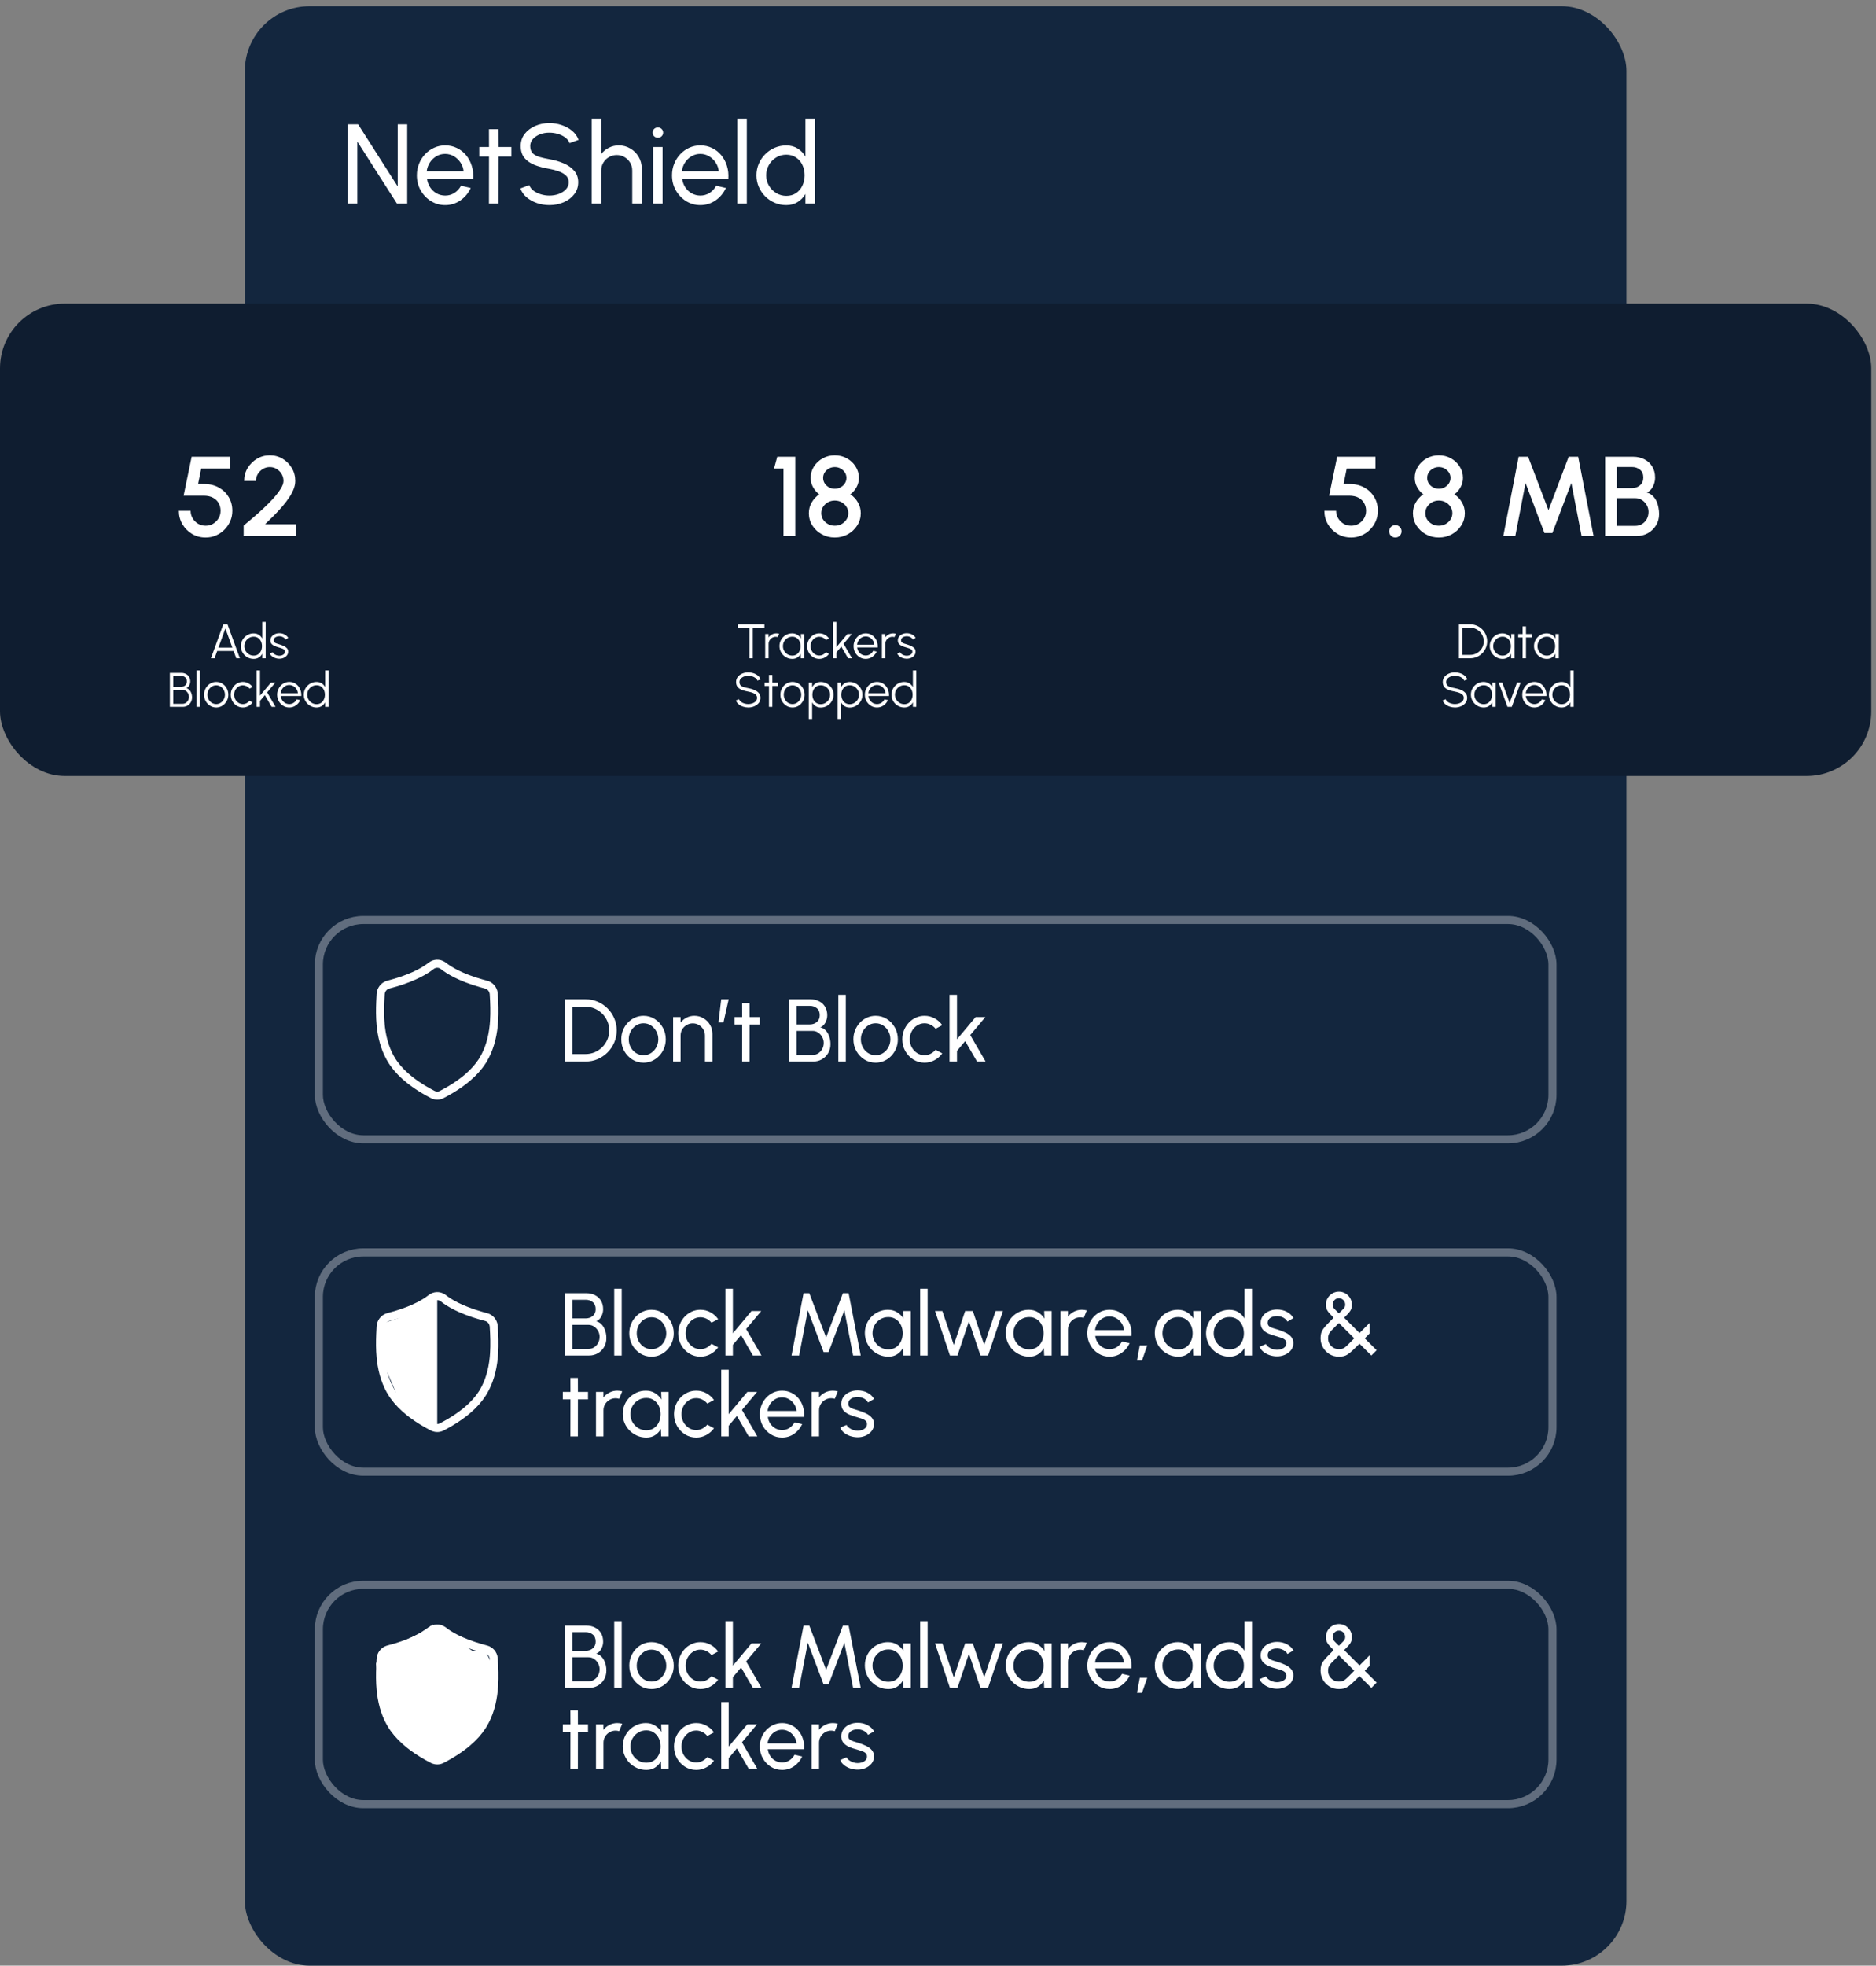 <?xml version="1.0" encoding="UTF-8"?> <svg xmlns="http://www.w3.org/2000/svg" width="232" height="243" viewBox="0 0 232 243" fill="none"><rect x="0" y="0" width="232" height="243" fill="#808080" stroke="none"/><rect x="30.279" y="0.767" width="170.86" height="242.233" rx="8" fill="#13263E"></rect><rect y="37.535" width="231.419" height="58.395" rx="8" fill="#0F1D30"></rect><rect x="39.431" y="113.732" width="152.558" height="27.116" rx="5.5" stroke="white" stroke-opacity="0.33"></rect><rect x="39.431" y="154.825" width="152.558" height="27.116" rx="5.5" stroke="white" stroke-opacity="0.33"></rect><rect x="39.431" y="195.918" width="152.558" height="27.116" rx="5.5" stroke="white" stroke-opacity="0.33"></rect><path d="M43.015 25.174V15.374H44.289L49.182 23.046V15.374H50.358V25.174H49.091L44.191 17.502V25.174H43.015ZM55.05 25.356C54.406 25.356 53.818 25.19 53.286 24.859C52.758 24.527 52.336 24.084 52.019 23.529C51.706 22.969 51.55 22.351 51.55 21.674C51.55 21.16 51.641 20.682 51.823 20.239C52.005 19.791 52.255 19.399 52.572 19.063C52.894 18.722 53.267 18.456 53.692 18.265C54.117 18.073 54.569 17.978 55.05 17.978C55.577 17.978 56.06 18.085 56.499 18.3C56.942 18.51 57.32 18.804 57.633 19.182C57.95 19.56 58.186 19.998 58.34 20.498C58.498 20.997 58.557 21.532 58.515 22.101H52.803C52.859 22.497 52.989 22.852 53.195 23.165C53.4 23.473 53.661 23.718 53.979 23.9C54.301 24.082 54.658 24.175 55.05 24.18C55.47 24.18 55.85 24.073 56.191 23.858C56.532 23.639 56.807 23.34 57.017 22.962L58.214 23.242C57.934 23.863 57.511 24.371 56.947 24.768C56.382 25.16 55.75 25.356 55.05 25.356ZM52.768 21.177H57.332C57.294 20.785 57.169 20.428 56.954 20.106C56.739 19.779 56.466 19.518 56.135 19.322C55.803 19.126 55.442 19.028 55.05 19.028C54.658 19.028 54.298 19.123 53.972 19.315C53.645 19.506 53.374 19.765 53.16 20.092C52.95 20.414 52.819 20.776 52.768 21.177ZM63.239 19.35H61.65L61.642 25.174H60.467L60.474 19.35H59.27V18.174H60.474L60.467 15.976H61.642L61.65 18.174H63.239V19.35ZM67.944 25.356C67.417 25.356 66.908 25.274 66.418 25.111C65.928 24.943 65.499 24.705 65.13 24.397C64.766 24.089 64.507 23.723 64.353 23.298L65.452 22.885C65.546 23.146 65.718 23.375 65.97 23.571C66.227 23.762 66.528 23.912 66.873 24.019C67.219 24.126 67.576 24.18 67.944 24.18C68.364 24.18 68.754 24.112 69.113 23.977C69.477 23.837 69.771 23.643 69.995 23.396C70.219 23.148 70.331 22.859 70.331 22.528C70.331 22.187 70.215 21.91 69.981 21.695C69.748 21.476 69.449 21.303 69.085 21.177C68.721 21.046 68.341 20.946 67.944 20.876C67.268 20.764 66.661 20.605 66.124 20.4C65.592 20.19 65.17 19.898 64.857 19.525C64.549 19.151 64.395 18.659 64.395 18.048C64.395 17.479 64.559 16.982 64.885 16.557C65.217 16.132 65.653 15.803 66.194 15.57C66.736 15.336 67.319 15.22 67.944 15.22C68.462 15.22 68.964 15.302 69.449 15.465C69.939 15.623 70.371 15.857 70.744 16.165C71.118 16.473 71.386 16.849 71.549 17.292L70.436 17.698C70.343 17.432 70.168 17.203 69.911 17.012C69.659 16.816 69.361 16.666 69.015 16.564C68.675 16.456 68.318 16.403 67.944 16.403C67.529 16.398 67.142 16.466 66.782 16.606C66.423 16.746 66.131 16.939 65.907 17.187C65.683 17.434 65.571 17.721 65.571 18.048C65.571 18.44 65.674 18.741 65.879 18.951C66.089 19.156 66.374 19.31 66.733 19.413C67.093 19.515 67.496 19.607 67.944 19.686C68.579 19.793 69.167 19.963 69.708 20.197C70.25 20.425 70.684 20.731 71.01 21.114C71.342 21.497 71.507 21.968 71.507 22.528C71.507 23.097 71.342 23.594 71.01 24.019C70.684 24.444 70.25 24.773 69.708 25.006C69.167 25.239 68.579 25.356 67.944 25.356ZM79.363 20.82V25.174H78.187V21.079C78.187 20.724 78.101 20.402 77.928 20.113C77.755 19.823 77.524 19.595 77.235 19.427C76.946 19.254 76.624 19.168 76.269 19.168C75.919 19.168 75.597 19.254 75.303 19.427C75.014 19.595 74.783 19.823 74.61 20.113C74.437 20.402 74.351 20.724 74.351 21.079V25.174H73.175V14.674H74.351V19.049C74.598 18.722 74.911 18.463 75.289 18.272C75.667 18.076 76.078 17.978 76.521 17.978C77.044 17.978 77.52 18.106 77.949 18.363C78.383 18.615 78.726 18.956 78.978 19.385C79.235 19.814 79.363 20.293 79.363 20.82ZM80.763 18.174H81.939V25.174H80.763V18.174ZM81.365 17.033C81.178 17.033 81.022 16.972 80.896 16.851C80.77 16.73 80.707 16.578 80.707 16.396C80.707 16.214 80.77 16.062 80.896 15.941C81.022 15.819 81.176 15.759 81.358 15.759C81.54 15.759 81.694 15.819 81.82 15.941C81.946 16.062 82.009 16.214 82.009 16.396C82.009 16.578 81.946 16.73 81.82 16.851C81.698 16.972 81.547 17.033 81.365 17.033ZM86.605 25.356C85.961 25.356 85.373 25.19 84.841 24.859C84.313 24.527 83.891 24.084 83.574 23.529C83.261 22.969 83.105 22.351 83.105 21.674C83.105 21.16 83.196 20.682 83.378 20.239C83.56 19.791 83.809 19.399 84.127 19.063C84.449 18.722 84.822 18.456 85.247 18.265C85.671 18.073 86.124 17.978 86.605 17.978C87.132 17.978 87.615 18.085 88.054 18.3C88.497 18.51 88.875 18.804 89.188 19.182C89.505 19.56 89.741 19.998 89.895 20.498C90.053 20.997 90.112 21.532 90.07 22.101H84.358C84.414 22.497 84.544 22.852 84.75 23.165C84.955 23.473 85.216 23.718 85.534 23.9C85.856 24.082 86.213 24.175 86.605 24.18C87.025 24.18 87.405 24.073 87.746 23.858C88.086 23.639 88.362 23.34 88.572 22.962L89.769 23.242C89.489 23.863 89.066 24.371 88.502 24.768C87.937 25.16 87.305 25.356 86.605 25.356ZM84.323 21.177H88.887C88.849 20.785 88.723 20.428 88.509 20.106C88.294 19.779 88.021 19.518 87.69 19.322C87.358 19.126 86.997 19.028 86.605 19.028C86.213 19.028 85.853 19.123 85.527 19.315C85.2 19.506 84.929 19.765 84.715 20.092C84.505 20.414 84.374 20.776 84.323 21.177ZM91.181 25.174V14.674H92.357V25.174H91.181ZM99.605 14.674H100.781V25.174H99.605V23.984C99.367 24.395 99.047 24.726 98.646 24.978C98.245 25.23 97.773 25.356 97.232 25.356C96.723 25.356 96.247 25.26 95.804 25.069C95.361 24.878 94.969 24.614 94.628 24.278C94.292 23.937 94.028 23.545 93.837 23.102C93.645 22.659 93.55 22.183 93.55 21.674C93.55 21.165 93.645 20.689 93.837 20.246C94.028 19.798 94.292 19.406 94.628 19.07C94.969 18.729 95.361 18.463 95.804 18.272C96.247 18.081 96.723 17.985 97.232 17.985C97.773 17.985 98.245 18.111 98.646 18.363C99.047 18.615 99.367 18.946 99.605 19.357V14.674ZM97.246 24.215C97.708 24.215 98.107 24.103 98.443 23.879C98.784 23.65 99.045 23.342 99.227 22.955C99.413 22.567 99.507 22.14 99.507 21.674C99.507 21.198 99.413 20.768 99.227 20.386C99.04 19.998 98.776 19.693 98.436 19.469C98.1 19.24 97.703 19.126 97.246 19.126C96.784 19.126 96.364 19.24 95.986 19.469C95.612 19.698 95.314 20.006 95.09 20.393C94.866 20.776 94.754 21.203 94.754 21.674C94.754 22.145 94.868 22.575 95.097 22.962C95.326 23.345 95.629 23.65 96.007 23.879C96.385 24.103 96.798 24.215 97.246 24.215Z" fill="white"></path><path d="M25.429 66.449C24.808 66.449 24.246 66.3 23.742 66.001C23.243 65.698 22.846 65.296 22.552 64.797C22.263 64.293 22.118 63.742 22.118 63.145H23.574C23.574 63.486 23.658 63.796 23.826 64.076C23.994 64.356 24.218 64.58 24.498 64.748C24.778 64.911 25.088 64.993 25.429 64.993C25.765 64.993 26.073 64.911 26.353 64.748C26.633 64.58 26.857 64.356 27.025 64.076C27.193 63.796 27.277 63.486 27.277 63.145C27.277 62.804 27.2 62.494 27.046 62.214C26.892 61.929 26.661 61.703 26.353 61.535C26.045 61.362 25.653 61.276 25.177 61.276H22.706L23.7 56.467H28.439V57.923H24.883L24.498 59.82L25.345 59.834C26.012 59.848 26.598 60.002 27.102 60.296C27.611 60.585 28.01 60.977 28.299 61.472C28.588 61.962 28.733 62.52 28.733 63.145C28.733 63.598 28.647 64.025 28.474 64.426C28.301 64.823 28.063 65.173 27.76 65.476C27.461 65.779 27.111 66.017 26.71 66.19C26.313 66.363 25.886 66.449 25.429 66.449ZM30.131 66.267V64.972C30.463 64.697 30.843 64.377 31.272 64.013C31.702 63.644 32.138 63.255 32.581 62.844C33.025 62.429 33.433 62.016 33.806 61.605C34.18 61.19 34.481 60.798 34.709 60.429C34.943 60.056 35.059 59.731 35.059 59.456C35.059 59.143 34.982 58.859 34.828 58.602C34.679 58.341 34.476 58.133 34.219 57.979C33.963 57.82 33.678 57.741 33.365 57.741C33.053 57.741 32.766 57.82 32.504 57.979C32.248 58.133 32.04 58.341 31.881 58.602C31.727 58.859 31.65 59.143 31.65 59.456H30.194C30.194 58.863 30.339 58.329 30.628 57.853C30.922 57.372 31.307 56.992 31.783 56.712C32.264 56.427 32.791 56.285 33.365 56.285C33.944 56.285 34.471 56.427 34.947 56.712C35.423 56.997 35.804 57.379 36.088 57.86C36.373 58.336 36.515 58.868 36.515 59.456C36.515 59.783 36.448 60.119 36.312 60.464C36.177 60.809 35.988 61.162 35.745 61.521C35.507 61.88 35.23 62.244 34.912 62.613C34.595 62.982 34.254 63.35 33.89 63.719C33.526 64.088 33.155 64.452 32.777 64.811H36.599V66.267H30.131Z" fill="white"></path><path d="M27.612 77.183H28.134L29.664 81.383H29.217L28.89 80.483H26.859L26.532 81.383H26.085L27.612 77.183ZM27.012 80.063H28.734L27.873 77.699L27.012 80.063ZM32.436 76.883H32.856V81.383H32.436V80.822C32.332 81.014 32.189 81.169 32.007 81.287C31.827 81.403 31.613 81.461 31.365 81.461C31.147 81.461 30.943 81.42 30.753 81.338C30.563 81.256 30.395 81.143 30.249 80.999C30.105 80.853 29.992 80.685 29.91 80.495C29.828 80.305 29.787 80.101 29.787 79.883C29.787 79.665 29.828 79.461 29.91 79.271C29.992 79.079 30.105 78.911 30.249 78.767C30.395 78.621 30.563 78.507 30.753 78.425C30.943 78.343 31.147 78.302 31.365 78.302C31.613 78.302 31.827 78.361 32.007 78.479C32.189 78.595 32.332 78.748 32.436 78.938V76.883ZM31.368 81.053C31.582 81.053 31.766 81.001 31.92 80.897C32.074 80.791 32.192 80.649 32.274 80.471C32.358 80.293 32.4 80.097 32.4 79.883C32.4 79.663 32.358 79.465 32.274 79.289C32.19 79.111 32.071 78.97 31.917 78.866C31.763 78.762 31.58 78.71 31.368 78.71C31.156 78.71 30.963 78.763 30.789 78.869C30.615 78.973 30.476 79.114 30.372 79.292C30.268 79.47 30.216 79.667 30.216 79.883C30.216 80.101 30.269 80.299 30.375 80.477C30.481 80.653 30.621 80.793 30.795 80.897C30.971 81.001 31.162 81.053 31.368 81.053ZM34.503 81.44C34.339 81.436 34.179 81.406 34.023 81.35C33.867 81.294 33.731 81.218 33.615 81.122C33.499 81.026 33.416 80.917 33.366 80.795L33.729 80.639C33.761 80.717 33.82 80.789 33.906 80.855C33.994 80.919 34.094 80.971 34.206 81.011C34.318 81.049 34.429 81.068 34.539 81.068C34.661 81.068 34.775 81.048 34.881 81.008C34.987 80.968 35.073 80.911 35.139 80.837C35.207 80.761 35.241 80.672 35.241 80.57C35.241 80.46 35.205 80.374 35.133 80.312C35.061 80.248 34.97 80.198 34.86 80.162C34.75 80.124 34.637 80.088 34.521 80.054C34.309 79.996 34.122 79.932 33.96 79.862C33.798 79.792 33.671 79.703 33.579 79.595C33.489 79.485 33.444 79.344 33.444 79.172C33.444 78.99 33.495 78.833 33.597 78.701C33.701 78.567 33.836 78.464 34.002 78.392C34.17 78.318 34.349 78.281 34.539 78.281C34.783 78.281 35.005 78.334 35.205 78.44C35.407 78.546 35.553 78.687 35.643 78.863L35.304 79.064C35.268 78.982 35.211 78.911 35.133 78.851C35.055 78.791 34.966 78.744 34.866 78.71C34.768 78.676 34.668 78.658 34.566 78.656C34.438 78.654 34.319 78.673 34.209 78.713C34.099 78.751 34.01 78.808 33.942 78.884C33.876 78.96 33.843 79.053 33.843 79.163C33.843 79.273 33.876 79.357 33.942 79.415C34.008 79.471 34.097 79.517 34.209 79.553C34.323 79.587 34.451 79.627 34.593 79.673C34.775 79.731 34.946 79.797 35.106 79.871C35.266 79.945 35.395 80.037 35.493 80.147C35.591 80.257 35.639 80.396 35.637 80.564C35.637 80.744 35.583 80.901 35.475 81.035C35.367 81.169 35.227 81.272 35.055 81.344C34.883 81.414 34.699 81.446 34.503 81.44ZM21.005 87.383V83.183H22.424C22.628 83.183 22.813 83.225 22.979 83.309C23.147 83.391 23.28 83.512 23.378 83.672C23.478 83.83 23.528 84.022 23.528 84.248C23.528 84.376 23.505 84.498 23.459 84.614C23.413 84.73 23.353 84.829 23.279 84.911C23.205 84.991 23.125 85.043 23.039 85.067C23.163 85.099 23.27 85.155 23.36 85.235C23.45 85.313 23.524 85.406 23.582 85.514C23.64 85.62 23.682 85.732 23.708 85.85C23.736 85.968 23.75 86.084 23.75 86.198C23.75 86.434 23.698 86.641 23.594 86.819C23.492 86.997 23.355 87.136 23.183 87.236C23.011 87.334 22.82 87.383 22.61 87.383H21.005ZM21.425 87.008H22.577C22.723 87.008 22.855 86.97 22.973 86.894C23.093 86.818 23.188 86.714 23.258 86.582C23.33 86.45 23.366 86.301 23.366 86.135C23.366 85.987 23.33 85.848 23.258 85.718C23.188 85.586 23.093 85.48 22.973 85.4C22.855 85.318 22.723 85.277 22.577 85.277H21.425V87.008ZM21.425 84.908H22.388C22.586 84.908 22.755 84.851 22.895 84.737C23.037 84.621 23.108 84.457 23.108 84.245C23.108 84.013 23.037 83.841 22.895 83.729C22.755 83.615 22.586 83.558 22.388 83.558H21.425V84.908ZM24.298 87.383V82.883H24.718V87.383H24.298ZM26.737 87.461C26.461 87.461 26.209 87.39 25.981 87.248C25.755 87.106 25.574 86.916 25.438 86.678C25.304 86.438 25.237 86.173 25.237 85.883C25.237 85.663 25.276 85.458 25.354 85.268C25.432 85.076 25.539 84.908 25.675 84.764C25.813 84.618 25.973 84.504 26.155 84.422C26.337 84.34 26.531 84.299 26.737 84.299C27.013 84.299 27.264 84.37 27.49 84.512C27.718 84.654 27.899 84.845 28.033 85.085C28.169 85.325 28.237 85.591 28.237 85.883C28.237 86.101 28.198 86.305 28.12 86.495C28.042 86.685 27.934 86.853 27.796 86.999C27.66 87.143 27.501 87.256 27.319 87.338C27.139 87.42 26.945 87.461 26.737 87.461ZM26.737 87.041C26.941 87.041 27.124 86.988 27.286 86.882C27.45 86.774 27.579 86.632 27.673 86.456C27.769 86.28 27.817 86.089 27.817 85.883C27.817 85.673 27.769 85.48 27.673 85.304C27.577 85.126 27.447 84.984 27.283 84.878C27.121 84.772 26.939 84.719 26.737 84.719C26.533 84.719 26.349 84.773 26.185 84.881C26.023 84.987 25.894 85.128 25.798 85.304C25.704 85.48 25.657 85.673 25.657 85.883C25.657 86.099 25.706 86.295 25.804 86.471C25.902 86.645 26.033 86.784 26.197 86.888C26.361 86.99 26.541 87.041 26.737 87.041ZM30.858 86.63L31.233 86.834C31.097 87.024 30.924 87.176 30.714 87.29C30.506 87.404 30.28 87.461 30.036 87.461C29.76 87.461 29.508 87.39 29.28 87.248C29.054 87.106 28.873 86.916 28.737 86.678C28.603 86.438 28.536 86.173 28.536 85.883C28.536 85.663 28.575 85.458 28.653 85.268C28.731 85.076 28.838 84.908 28.974 84.764C29.112 84.618 29.272 84.504 29.454 84.422C29.636 84.34 29.83 84.299 30.036 84.299C30.28 84.299 30.506 84.356 30.714 84.47C30.924 84.584 31.097 84.737 31.233 84.929L30.858 85.13C30.754 84.998 30.629 84.897 30.483 84.827C30.337 84.755 30.188 84.719 30.036 84.719C29.834 84.719 29.651 84.773 29.487 84.881C29.323 84.987 29.193 85.128 29.097 85.304C29.003 85.48 28.956 85.673 28.956 85.883C28.956 86.093 29.004 86.286 29.1 86.462C29.198 86.638 29.329 86.779 29.493 86.885C29.657 86.989 29.838 87.041 30.036 87.041C30.2 87.041 30.354 87.003 30.498 86.927C30.642 86.851 30.762 86.752 30.858 86.63ZM34.076 87.383H33.593L32.753 85.934L32.153 86.651V87.383H31.733V82.883H32.153V85.997L33.506 84.383H34.055L33.038 85.592L34.076 87.383ZM35.772 87.461C35.496 87.461 35.244 87.39 35.016 87.248C34.79 87.106 34.609 86.916 34.473 86.678C34.339 86.438 34.272 86.173 34.272 85.883C34.272 85.663 34.311 85.458 34.389 85.268C34.467 85.076 34.574 84.908 34.71 84.764C34.848 84.618 35.008 84.504 35.19 84.422C35.372 84.34 35.566 84.299 35.772 84.299C35.994 84.299 36.198 84.343 36.384 84.431C36.572 84.519 36.733 84.642 36.867 84.8C37.003 84.958 37.105 85.143 37.173 85.355C37.243 85.567 37.272 85.796 37.26 86.042H34.716C34.74 86.232 34.8 86.402 34.896 86.552C34.994 86.702 35.118 86.821 35.268 86.909C35.42 86.995 35.588 87.039 35.772 87.041C35.972 87.041 36.152 86.989 36.312 86.885C36.474 86.781 36.604 86.638 36.702 86.456L37.128 86.555C37.008 86.821 36.827 87.039 36.585 87.209C36.343 87.377 36.072 87.461 35.772 87.461ZM34.704 85.703H36.837C36.823 85.517 36.766 85.347 36.666 85.193C36.568 85.037 36.441 84.913 36.285 84.821C36.129 84.727 35.958 84.68 35.772 84.68C35.586 84.68 35.416 84.726 35.262 84.818C35.108 84.908 34.982 85.031 34.884 85.187C34.786 85.341 34.726 85.513 34.704 85.703ZM40.214 82.883H40.634V87.383H40.214V86.822C40.11 87.014 39.967 87.169 39.785 87.287C39.605 87.403 39.391 87.461 39.143 87.461C38.925 87.461 38.721 87.42 38.531 87.338C38.341 87.256 38.173 87.143 38.027 86.999C37.883 86.853 37.77 86.685 37.688 86.495C37.606 86.305 37.565 86.101 37.565 85.883C37.565 85.665 37.606 85.461 37.688 85.271C37.77 85.079 37.883 84.911 38.027 84.767C38.173 84.621 38.341 84.507 38.531 84.425C38.721 84.343 38.925 84.302 39.143 84.302C39.391 84.302 39.605 84.361 39.785 84.479C39.967 84.595 40.11 84.748 40.214 84.938V82.883ZM39.146 87.053C39.36 87.053 39.544 87.001 39.698 86.897C39.852 86.791 39.97 86.649 40.052 86.471C40.136 86.293 40.178 86.097 40.178 85.883C40.178 85.663 40.136 85.465 40.052 85.289C39.968 85.111 39.849 84.97 39.695 84.866C39.541 84.762 39.358 84.71 39.146 84.71C38.934 84.71 38.741 84.763 38.567 84.869C38.393 84.973 38.254 85.114 38.15 85.292C38.046 85.47 37.994 85.667 37.994 85.883C37.994 86.101 38.047 86.299 38.153 86.477C38.259 86.653 38.399 86.793 38.573 86.897C38.749 87.001 38.94 87.053 39.146 87.053Z" fill="white"></path><path d="M94.537 77.183V77.603H93.097V81.383H92.677V77.603H91.24V77.183H94.537ZM94.63 81.383V78.383H95.05V78.797C95.156 78.645 95.294 78.524 95.464 78.434C95.634 78.344 95.819 78.299 96.019 78.299C96.135 78.299 96.247 78.314 96.355 78.344L96.184 78.761C96.1 78.735 96.018 78.722 95.938 78.722C95.776 78.722 95.627 78.762 95.491 78.842C95.357 78.922 95.25 79.029 95.17 79.163C95.09 79.297 95.05 79.446 95.05 79.61V81.383H94.63ZM99.041 78.383H99.461V81.383H99.041L99.026 80.825C98.928 81.015 98.791 81.169 98.615 81.287C98.439 81.403 98.229 81.461 97.985 81.461C97.765 81.461 97.559 81.42 97.367 81.338C97.175 81.254 97.006 81.139 96.86 80.993C96.714 80.847 96.6 80.678 96.518 80.486C96.436 80.294 96.395 80.088 96.395 79.868C96.395 79.652 96.435 79.449 96.515 79.259C96.597 79.069 96.709 78.902 96.851 78.758C96.995 78.614 97.161 78.502 97.349 78.422C97.539 78.34 97.742 78.299 97.958 78.299C98.208 78.299 98.426 78.359 98.612 78.479C98.798 78.597 98.946 78.752 99.056 78.944L99.041 78.383ZM97.976 81.053C98.19 81.053 98.374 81.001 98.528 80.897C98.682 80.791 98.8 80.649 98.882 80.471C98.966 80.293 99.008 80.097 99.008 79.883C99.008 79.663 98.966 79.465 98.882 79.289C98.798 79.111 98.679 78.97 98.525 78.866C98.371 78.762 98.188 78.71 97.976 78.71C97.764 78.71 97.57 78.763 97.394 78.869C97.22 78.973 97.081 79.114 96.977 79.292C96.875 79.47 96.824 79.667 96.824 79.883C96.824 80.101 96.877 80.299 96.983 80.477C97.089 80.653 97.229 80.793 97.403 80.897C97.579 81.001 97.77 81.053 97.976 81.053ZM102.145 80.63L102.52 80.834C102.384 81.024 102.211 81.176 102.001 81.29C101.793 81.404 101.567 81.461 101.323 81.461C101.047 81.461 100.795 81.39 100.567 81.248C100.341 81.106 100.16 80.916 100.024 80.678C99.89 80.438 99.823 80.173 99.823 79.883C99.823 79.663 99.862 79.458 99.94 79.268C100.018 79.076 100.125 78.908 100.261 78.764C100.399 78.618 100.559 78.504 100.741 78.422C100.923 78.34 101.117 78.299 101.323 78.299C101.567 78.299 101.793 78.356 102.001 78.47C102.211 78.584 102.384 78.737 102.52 78.929L102.145 79.13C102.041 78.998 101.916 78.897 101.77 78.827C101.624 78.755 101.475 78.719 101.323 78.719C101.121 78.719 100.938 78.773 100.774 78.881C100.61 78.987 100.48 79.128 100.384 79.304C100.29 79.48 100.243 79.673 100.243 79.883C100.243 80.093 100.291 80.286 100.387 80.462C100.485 80.638 100.616 80.779 100.78 80.885C100.944 80.989 101.125 81.041 101.323 81.041C101.487 81.041 101.641 81.003 101.785 80.927C101.929 80.851 102.049 80.752 102.145 80.63ZM105.364 81.383H104.881L104.041 79.934L103.441 80.651V81.383H103.021V76.883H103.441V79.997L104.794 78.383H105.343L104.326 79.592L105.364 81.383ZM107.059 81.461C106.783 81.461 106.531 81.39 106.303 81.248C106.077 81.106 105.896 80.916 105.76 80.678C105.626 80.438 105.559 80.173 105.559 79.883C105.559 79.663 105.598 79.458 105.676 79.268C105.754 79.076 105.861 78.908 105.997 78.764C106.135 78.618 106.295 78.504 106.477 78.422C106.659 78.34 106.853 78.299 107.059 78.299C107.281 78.299 107.485 78.343 107.671 78.431C107.859 78.519 108.02 78.642 108.154 78.8C108.29 78.958 108.392 79.143 108.46 79.355C108.53 79.567 108.559 79.796 108.547 80.042H106.003C106.027 80.232 106.087 80.402 106.183 80.552C106.281 80.702 106.405 80.821 106.555 80.909C106.707 80.995 106.875 81.039 107.059 81.041C107.259 81.041 107.439 80.989 107.599 80.885C107.761 80.781 107.891 80.638 107.989 80.456L108.415 80.555C108.295 80.821 108.114 81.039 107.872 81.209C107.63 81.377 107.359 81.461 107.059 81.461ZM105.991 79.703H108.124C108.11 79.517 108.053 79.347 107.953 79.193C107.855 79.037 107.728 78.913 107.572 78.821C107.416 78.727 107.245 78.68 107.059 78.68C106.873 78.68 106.703 78.726 106.549 78.818C106.395 78.908 106.269 79.031 106.171 79.187C106.073 79.341 106.013 79.513 105.991 79.703ZM109.062 81.383V78.383H109.482V78.797C109.588 78.645 109.726 78.524 109.896 78.434C110.066 78.344 110.251 78.299 110.451 78.299C110.567 78.299 110.679 78.314 110.787 78.344L110.616 78.761C110.532 78.735 110.45 78.722 110.37 78.722C110.208 78.722 110.059 78.762 109.923 78.842C109.789 78.922 109.682 79.029 109.602 79.163C109.522 79.297 109.482 79.446 109.482 79.61V81.383H109.062ZM112.092 81.44C111.928 81.436 111.768 81.406 111.612 81.35C111.456 81.294 111.32 81.218 111.204 81.122C111.088 81.026 111.005 80.917 110.955 80.795L111.318 80.639C111.35 80.717 111.409 80.789 111.495 80.855C111.583 80.919 111.683 80.971 111.795 81.011C111.907 81.049 112.018 81.068 112.128 81.068C112.25 81.068 112.364 81.048 112.47 81.008C112.576 80.968 112.662 80.911 112.728 80.837C112.796 80.761 112.83 80.672 112.83 80.57C112.83 80.46 112.794 80.374 112.722 80.312C112.65 80.248 112.559 80.198 112.449 80.162C112.339 80.124 112.226 80.088 112.11 80.054C111.898 79.996 111.711 79.932 111.549 79.862C111.387 79.792 111.26 79.703 111.168 79.595C111.078 79.485 111.033 79.344 111.033 79.172C111.033 78.99 111.084 78.833 111.186 78.701C111.29 78.567 111.425 78.464 111.591 78.392C111.759 78.318 111.938 78.281 112.128 78.281C112.372 78.281 112.594 78.334 112.794 78.44C112.996 78.546 113.142 78.687 113.232 78.863L112.893 79.064C112.857 78.982 112.8 78.911 112.722 78.851C112.644 78.791 112.555 78.744 112.455 78.71C112.357 78.676 112.257 78.658 112.155 78.656C112.027 78.654 111.908 78.673 111.798 78.713C111.688 78.751 111.599 78.808 111.531 78.884C111.465 78.96 111.432 79.053 111.432 79.163C111.432 79.273 111.465 79.357 111.531 79.415C111.597 79.471 111.686 79.517 111.798 79.553C111.912 79.587 112.04 79.627 112.182 79.673C112.364 79.731 112.535 79.797 112.695 79.871C112.855 79.945 112.984 80.037 113.082 80.147C113.18 80.257 113.228 80.396 113.226 80.564C113.226 80.744 113.172 80.901 113.064 81.035C112.956 81.169 112.816 81.272 112.644 81.344C112.472 81.414 112.288 81.446 112.092 81.44ZM92.534 87.461C92.311 87.461 92.094 87.426 91.883 87.356C91.675 87.286 91.493 87.186 91.338 87.056C91.181 86.926 91.072 86.771 91.007 86.591L91.4 86.444C91.445 86.568 91.525 86.675 91.641 86.765C91.758 86.853 91.895 86.921 92.052 86.969C92.21 87.017 92.371 87.041 92.534 87.041C92.727 87.041 92.906 87.009 93.072 86.945C93.237 86.881 93.371 86.792 93.474 86.678C93.576 86.562 93.626 86.426 93.626 86.27C93.626 86.112 93.573 85.982 93.468 85.88C93.362 85.778 93.225 85.698 93.056 85.64C92.891 85.58 92.716 85.534 92.534 85.502C92.249 85.452 91.992 85.384 91.763 85.298C91.537 85.212 91.359 85.091 91.227 84.935C91.094 84.777 91.028 84.569 91.028 84.311C91.028 84.069 91.099 83.859 91.239 83.681C91.379 83.503 91.562 83.365 91.79 83.267C92.02 83.169 92.269 83.12 92.534 83.12C92.752 83.12 92.966 83.154 93.174 83.222C93.382 83.29 93.564 83.389 93.722 83.519C93.882 83.649 93.998 83.808 94.067 83.996L93.668 84.14C93.624 84.014 93.543 83.907 93.425 83.819C93.309 83.729 93.174 83.661 93.017 83.615C92.862 83.567 92.701 83.543 92.534 83.543C92.344 83.541 92.166 83.573 92.001 83.639C91.837 83.703 91.704 83.793 91.602 83.909C91.499 84.023 91.448 84.157 91.448 84.311C91.448 84.491 91.496 84.63 91.59 84.728C91.686 84.824 91.816 84.896 91.98 84.944C92.144 84.992 92.329 85.035 92.534 85.073C92.802 85.119 93.052 85.191 93.281 85.289C93.511 85.385 93.697 85.514 93.837 85.676C93.977 85.836 94.046 86.034 94.046 86.27C94.046 86.51 93.977 86.72 93.837 86.9C93.697 87.078 93.511 87.216 93.281 87.314C93.053 87.412 92.805 87.461 92.534 87.461ZM96.233 84.803H95.516L95.513 87.383H95.093L95.096 84.803H94.553V84.383H95.096L95.093 83.441H95.513L95.516 84.383H96.233V84.803ZM98.007 87.461C97.731 87.461 97.479 87.39 97.251 87.248C97.025 87.106 96.844 86.916 96.708 86.678C96.574 86.438 96.507 86.173 96.507 85.883C96.507 85.663 96.546 85.458 96.624 85.268C96.702 85.076 96.809 84.908 96.945 84.764C97.083 84.618 97.243 84.504 97.425 84.422C97.607 84.34 97.801 84.299 98.007 84.299C98.283 84.299 98.534 84.37 98.76 84.512C98.988 84.654 99.169 84.845 99.303 85.085C99.439 85.325 99.507 85.591 99.507 85.883C99.507 86.101 99.468 86.305 99.39 86.495C99.312 86.685 99.204 86.853 99.066 86.999C98.93 87.143 98.771 87.256 98.589 87.338C98.409 87.42 98.215 87.461 98.007 87.461ZM98.007 87.041C98.211 87.041 98.394 86.988 98.556 86.882C98.72 86.774 98.849 86.632 98.943 86.456C99.039 86.28 99.087 86.089 99.087 85.883C99.087 85.673 99.039 85.48 98.943 85.304C98.847 85.126 98.717 84.984 98.553 84.878C98.391 84.772 98.209 84.719 98.007 84.719C97.803 84.719 97.619 84.773 97.455 84.881C97.293 84.987 97.164 85.128 97.068 85.304C96.974 85.48 96.927 85.673 96.927 85.883C96.927 86.099 96.976 86.295 97.074 86.471C97.172 86.645 97.303 86.784 97.467 86.888C97.631 86.99 97.811 87.041 98.007 87.041ZM100.435 88.883H100.015V84.383H100.435V84.944C100.539 84.754 100.681 84.6 100.861 84.482C101.041 84.364 101.255 84.305 101.503 84.305C101.721 84.305 101.925 84.346 102.115 84.428C102.307 84.51 102.475 84.624 102.619 84.77C102.763 84.914 102.876 85.081 102.958 85.271C103.04 85.461 103.081 85.665 103.081 85.883C103.081 86.101 103.04 86.306 102.958 86.498C102.876 86.69 102.763 86.859 102.619 87.005C102.475 87.149 102.307 87.262 102.115 87.344C101.925 87.426 101.721 87.467 101.503 87.467C101.255 87.467 101.041 87.408 100.861 87.29C100.681 87.172 100.539 87.018 100.435 86.828V88.883ZM101.5 84.713C101.29 84.713 101.107 84.766 100.951 84.872C100.797 84.976 100.678 85.116 100.594 85.292C100.51 85.468 100.468 85.665 100.468 85.883C100.468 86.097 100.509 86.293 100.591 86.471C100.675 86.649 100.794 86.791 100.948 86.897C101.104 87.003 101.288 87.056 101.5 87.056C101.708 87.056 101.899 87.004 102.073 86.9C102.249 86.796 102.39 86.656 102.496 86.48C102.602 86.302 102.655 86.103 102.655 85.883C102.655 85.669 102.603 85.474 102.499 85.298C102.395 85.12 102.256 84.978 102.082 84.872C101.908 84.766 101.714 84.713 101.5 84.713ZM104.009 88.883H103.589V84.383H104.009V84.944C104.113 84.754 104.255 84.6 104.435 84.482C104.615 84.364 104.829 84.305 105.077 84.305C105.295 84.305 105.499 84.346 105.689 84.428C105.881 84.51 106.049 84.624 106.193 84.77C106.337 84.914 106.45 85.081 106.532 85.271C106.614 85.461 106.655 85.665 106.655 85.883C106.655 86.101 106.614 86.306 106.532 86.498C106.45 86.69 106.337 86.859 106.193 87.005C106.049 87.149 105.881 87.262 105.689 87.344C105.499 87.426 105.295 87.467 105.077 87.467C104.829 87.467 104.615 87.408 104.435 87.29C104.255 87.172 104.113 87.018 104.009 86.828V88.883ZM105.074 84.713C104.864 84.713 104.681 84.766 104.525 84.872C104.371 84.976 104.252 85.116 104.168 85.292C104.084 85.468 104.042 85.665 104.042 85.883C104.042 86.097 104.083 86.293 104.165 86.471C104.249 86.649 104.368 86.791 104.522 86.897C104.678 87.003 104.862 87.056 105.074 87.056C105.282 87.056 105.473 87.004 105.647 86.9C105.823 86.796 105.964 86.656 106.07 86.48C106.176 86.302 106.229 86.103 106.229 85.883C106.229 85.669 106.177 85.474 106.073 85.298C105.969 85.12 105.83 84.978 105.656 84.872C105.482 84.766 105.288 84.713 105.074 84.713ZM108.454 87.461C108.178 87.461 107.926 87.39 107.698 87.248C107.472 87.106 107.291 86.916 107.155 86.678C107.021 86.438 106.954 86.173 106.954 85.883C106.954 85.663 106.993 85.458 107.071 85.268C107.149 85.076 107.256 84.908 107.392 84.764C107.53 84.618 107.69 84.504 107.872 84.422C108.054 84.34 108.248 84.299 108.454 84.299C108.676 84.299 108.88 84.343 109.066 84.431C109.254 84.519 109.415 84.642 109.549 84.8C109.685 84.958 109.787 85.143 109.855 85.355C109.925 85.567 109.954 85.796 109.942 86.042H107.398C107.422 86.232 107.482 86.402 107.578 86.552C107.676 86.702 107.8 86.821 107.95 86.909C108.102 86.995 108.27 87.039 108.454 87.041C108.654 87.041 108.834 86.989 108.994 86.885C109.156 86.781 109.286 86.638 109.384 86.456L109.81 86.555C109.69 86.821 109.509 87.039 109.267 87.209C109.025 87.377 108.754 87.461 108.454 87.461ZM107.386 85.703H109.519C109.505 85.517 109.448 85.347 109.348 85.193C109.25 85.037 109.123 84.913 108.967 84.821C108.811 84.727 108.64 84.68 108.454 84.68C108.268 84.68 108.098 84.726 107.944 84.818C107.79 84.908 107.664 85.031 107.566 85.187C107.468 85.341 107.408 85.513 107.386 85.703ZM112.896 82.883H113.316V87.383H112.896V86.822C112.792 87.014 112.649 87.169 112.467 87.287C112.287 87.403 112.073 87.461 111.825 87.461C111.607 87.461 111.403 87.42 111.213 87.338C111.023 87.256 110.855 87.143 110.709 86.999C110.565 86.853 110.452 86.685 110.37 86.495C110.288 86.305 110.247 86.101 110.247 85.883C110.247 85.665 110.288 85.461 110.37 85.271C110.452 85.079 110.565 84.911 110.709 84.767C110.855 84.621 111.023 84.507 111.213 84.425C111.403 84.343 111.607 84.302 111.825 84.302C112.073 84.302 112.287 84.361 112.467 84.479C112.649 84.595 112.792 84.748 112.896 84.938V82.883ZM111.828 87.053C112.042 87.053 112.226 87.001 112.38 86.897C112.534 86.791 112.652 86.649 112.734 86.471C112.818 86.293 112.86 86.097 112.86 85.883C112.86 85.663 112.818 85.465 112.734 85.289C112.65 85.111 112.531 84.97 112.377 84.866C112.223 84.762 112.04 84.71 111.828 84.71C111.616 84.71 111.423 84.763 111.249 84.869C111.075 84.973 110.936 85.114 110.832 85.292C110.728 85.47 110.676 85.667 110.676 85.883C110.676 86.101 110.729 86.299 110.835 86.477C110.941 86.653 111.081 86.793 111.255 86.897C111.431 87.001 111.622 87.053 111.828 87.053Z" fill="white"></path><path d="M180.426 81.383V77.183H181.815C182.105 77.183 182.377 77.238 182.631 77.348C182.885 77.456 183.108 77.607 183.3 77.801C183.492 77.993 183.642 78.216 183.75 78.47C183.86 78.722 183.915 78.993 183.915 79.283C183.915 79.573 183.86 79.845 183.75 80.099C183.642 80.351 183.492 80.574 183.3 80.768C183.108 80.96 182.885 81.111 182.631 81.221C182.377 81.329 182.105 81.383 181.815 81.383H180.426ZM180.846 80.963H181.815C182.047 80.963 182.264 80.92 182.466 80.834C182.67 80.746 182.849 80.625 183.003 80.471C183.157 80.317 183.277 80.139 183.363 79.937C183.451 79.733 183.495 79.515 183.495 79.283C183.495 79.051 183.451 78.834 183.363 78.632C183.277 78.428 183.156 78.249 183 78.095C182.846 77.941 182.668 77.821 182.466 77.735C182.264 77.647 182.047 77.603 181.815 77.603H180.846V80.963ZM186.882 78.383H187.302V81.383H186.882L186.867 80.825C186.769 81.015 186.632 81.169 186.456 81.287C186.28 81.403 186.07 81.461 185.826 81.461C185.606 81.461 185.4 81.42 185.208 81.338C185.016 81.254 184.847 81.139 184.701 80.993C184.555 80.847 184.441 80.678 184.359 80.486C184.277 80.294 184.236 80.088 184.236 79.868C184.236 79.652 184.276 79.449 184.356 79.259C184.438 79.069 184.55 78.902 184.692 78.758C184.836 78.614 185.002 78.502 185.19 78.422C185.38 78.34 185.583 78.299 185.799 78.299C186.049 78.299 186.267 78.359 186.453 78.479C186.639 78.597 186.787 78.752 186.897 78.944L186.882 78.383ZM185.817 81.053C186.031 81.053 186.215 81.001 186.369 80.897C186.523 80.791 186.641 80.649 186.723 80.471C186.807 80.293 186.849 80.097 186.849 79.883C186.849 79.663 186.807 79.465 186.723 79.289C186.639 79.111 186.52 78.97 186.366 78.866C186.212 78.762 186.029 78.71 185.817 78.71C185.605 78.71 185.411 78.763 185.235 78.869C185.061 78.973 184.922 79.114 184.818 79.292C184.716 79.47 184.665 79.667 184.665 79.883C184.665 80.101 184.718 80.299 184.824 80.477C184.93 80.653 185.07 80.793 185.244 80.897C185.42 81.001 185.611 81.053 185.817 81.053ZM189.435 78.803H188.718L188.715 81.383H188.295L188.298 78.803H187.755V78.383H188.298L188.295 77.441H188.715L188.718 78.383H189.435V78.803ZM192.355 78.383H192.775V81.383H192.355L192.34 80.825C192.242 81.015 192.105 81.169 191.929 81.287C191.753 81.403 191.543 81.461 191.299 81.461C191.079 81.461 190.873 81.42 190.681 81.338C190.489 81.254 190.32 81.139 190.174 80.993C190.028 80.847 189.914 80.678 189.832 80.486C189.75 80.294 189.709 80.088 189.709 79.868C189.709 79.652 189.749 79.449 189.829 79.259C189.911 79.069 190.023 78.902 190.165 78.758C190.309 78.614 190.475 78.502 190.663 78.422C190.853 78.34 191.056 78.299 191.272 78.299C191.522 78.299 191.74 78.359 191.926 78.479C192.112 78.597 192.26 78.752 192.37 78.944L192.355 78.383ZM191.29 81.053C191.504 81.053 191.688 81.001 191.842 80.897C191.996 80.791 192.114 80.649 192.196 80.471C192.28 80.293 192.322 80.097 192.322 79.883C192.322 79.663 192.28 79.465 192.196 79.289C192.112 79.111 191.993 78.97 191.839 78.866C191.685 78.762 191.502 78.71 191.29 78.71C191.078 78.71 190.884 78.763 190.708 78.869C190.534 78.973 190.395 79.114 190.291 79.292C190.189 79.47 190.138 79.667 190.138 79.883C190.138 80.101 190.191 80.299 190.297 80.477C190.403 80.653 190.543 80.793 190.717 80.897C190.893 81.001 191.084 81.053 191.29 81.053ZM179.93 87.461C179.706 87.461 179.489 87.426 179.279 87.356C179.071 87.286 178.889 87.186 178.733 87.056C178.577 86.926 178.467 86.771 178.403 86.591L178.796 86.444C178.84 86.568 178.92 86.675 179.036 86.765C179.154 86.853 179.291 86.921 179.447 86.969C179.605 87.017 179.766 87.041 179.93 87.041C180.122 87.041 180.301 87.009 180.467 86.945C180.633 86.881 180.767 86.792 180.869 86.678C180.971 86.562 181.022 86.426 181.022 86.27C181.022 86.112 180.969 85.982 180.863 85.88C180.757 85.778 180.62 85.698 180.452 85.64C180.286 85.58 180.112 85.534 179.93 85.502C179.644 85.452 179.387 85.384 179.159 85.298C178.933 85.212 178.754 85.091 178.622 84.935C178.49 84.777 178.424 84.569 178.424 84.311C178.424 84.069 178.494 83.859 178.634 83.681C178.774 83.503 178.958 83.365 179.186 83.267C179.416 83.169 179.664 83.12 179.93 83.12C180.148 83.12 180.361 83.154 180.569 83.222C180.777 83.29 180.96 83.389 181.118 83.519C181.278 83.649 181.393 83.808 181.463 83.996L181.064 84.14C181.02 84.014 180.939 83.907 180.821 83.819C180.705 83.729 180.569 83.661 180.413 83.615C180.257 83.567 180.096 83.543 179.93 83.543C179.74 83.541 179.562 83.573 179.396 83.639C179.232 83.703 179.099 83.793 178.997 83.909C178.895 84.023 178.844 84.157 178.844 84.311C178.844 84.491 178.891 84.63 178.985 84.728C179.081 84.824 179.211 84.896 179.375 84.944C179.539 84.992 179.724 85.035 179.93 85.073C180.198 85.119 180.447 85.191 180.677 85.289C180.907 85.385 181.092 85.514 181.232 85.676C181.372 85.836 181.442 86.034 181.442 86.27C181.442 86.51 181.372 86.72 181.232 86.9C181.092 87.078 180.907 87.216 180.677 87.314C180.449 87.412 180.2 87.461 179.93 87.461ZM184.55 84.383H184.97V87.383H184.55L184.535 86.825C184.437 87.015 184.3 87.169 184.124 87.287C183.948 87.403 183.738 87.461 183.494 87.461C183.274 87.461 183.068 87.42 182.876 87.338C182.684 87.254 182.515 87.139 182.369 86.993C182.223 86.847 182.109 86.678 182.027 86.486C181.945 86.294 181.904 86.088 181.904 85.868C181.904 85.652 181.944 85.449 182.024 85.259C182.106 85.069 182.218 84.902 182.36 84.758C182.504 84.614 182.67 84.502 182.858 84.422C183.048 84.34 183.251 84.299 183.467 84.299C183.717 84.299 183.935 84.359 184.121 84.479C184.307 84.597 184.455 84.752 184.565 84.944L184.55 84.383ZM183.485 87.053C183.699 87.053 183.883 87.001 184.037 86.897C184.191 86.791 184.309 86.649 184.391 86.471C184.475 86.293 184.517 86.097 184.517 85.883C184.517 85.663 184.475 85.465 184.391 85.289C184.307 85.111 184.188 84.97 184.034 84.866C183.88 84.762 183.697 84.71 183.485 84.71C183.273 84.71 183.079 84.763 182.903 84.869C182.729 84.973 182.59 85.114 182.486 85.292C182.384 85.47 182.333 85.667 182.333 85.883C182.333 86.101 182.386 86.299 182.492 86.477C182.598 86.653 182.738 86.793 182.912 86.897C183.088 87.001 183.279 87.053 183.485 87.053ZM186.961 87.383H186.427L185.332 84.374H185.779L186.694 86.891L187.609 84.374H188.056L186.961 87.383ZM189.756 87.461C189.48 87.461 189.228 87.39 189 87.248C188.774 87.106 188.593 86.916 188.457 86.678C188.323 86.438 188.256 86.173 188.256 85.883C188.256 85.663 188.295 85.458 188.373 85.268C188.451 85.076 188.558 84.908 188.694 84.764C188.832 84.618 188.992 84.504 189.174 84.422C189.356 84.34 189.55 84.299 189.756 84.299C189.978 84.299 190.182 84.343 190.368 84.431C190.556 84.519 190.717 84.642 190.851 84.8C190.987 84.958 191.089 85.143 191.157 85.355C191.227 85.567 191.256 85.796 191.244 86.042H188.7C188.724 86.232 188.784 86.402 188.88 86.552C188.978 86.702 189.102 86.821 189.252 86.909C189.404 86.995 189.572 87.039 189.756 87.041C189.956 87.041 190.136 86.989 190.296 86.885C190.458 86.781 190.588 86.638 190.686 86.456L191.112 86.555C190.992 86.821 190.811 87.039 190.569 87.209C190.327 87.377 190.056 87.461 189.756 87.461ZM188.688 85.703H190.821C190.807 85.517 190.75 85.347 190.65 85.193C190.552 85.037 190.425 84.913 190.269 84.821C190.113 84.727 189.942 84.68 189.756 84.68C189.57 84.68 189.4 84.726 189.246 84.818C189.092 84.908 188.966 85.031 188.868 85.187C188.77 85.341 188.71 85.513 188.688 85.703ZM194.198 82.883H194.618V87.383H194.198V86.822C194.094 87.014 193.951 87.169 193.769 87.287C193.589 87.403 193.375 87.461 193.127 87.461C192.909 87.461 192.705 87.42 192.515 87.338C192.325 87.256 192.157 87.143 192.011 86.999C191.867 86.853 191.754 86.685 191.672 86.495C191.59 86.305 191.549 86.101 191.549 85.883C191.549 85.665 191.59 85.461 191.672 85.271C191.754 85.079 191.867 84.911 192.011 84.767C192.157 84.621 192.325 84.507 192.515 84.425C192.705 84.343 192.909 84.302 193.127 84.302C193.375 84.302 193.589 84.361 193.769 84.479C193.951 84.595 194.094 84.748 194.198 84.938V82.883ZM193.13 87.053C193.344 87.053 193.528 87.001 193.682 86.897C193.836 86.791 193.954 86.649 194.036 86.471C194.12 86.293 194.162 86.097 194.162 85.883C194.162 85.663 194.12 85.465 194.036 85.289C193.952 85.111 193.833 84.97 193.679 84.866C193.525 84.762 193.342 84.71 193.13 84.71C192.918 84.71 192.725 84.763 192.551 84.869C192.377 84.973 192.238 85.114 192.134 85.292C192.03 85.47 191.978 85.667 191.978 85.883C191.978 86.101 192.031 86.299 192.137 86.477C192.243 86.653 192.383 86.793 192.557 86.897C192.733 87.001 192.924 87.053 193.13 87.053Z" fill="white"></path><path d="M96.892 66.267V57.923H95.723L96.122 56.467H98.348V66.267H96.892ZM103.236 66.449C102.643 66.449 102.104 66.314 101.619 66.043C101.133 65.772 100.746 65.411 100.457 64.958C100.172 64.501 100.03 63.992 100.03 63.432C100.03 62.961 100.146 62.522 100.38 62.116C100.613 61.71 100.923 61.374 101.311 61.108C100.998 60.875 100.744 60.581 100.548 60.226C100.352 59.871 100.254 59.489 100.254 59.078C100.254 58.565 100.387 58.098 100.653 57.678C100.923 57.253 101.285 56.915 101.738 56.663C102.19 56.411 102.69 56.285 103.236 56.285C103.782 56.285 104.281 56.411 104.734 56.663C105.186 56.915 105.546 57.253 105.812 57.678C106.082 58.098 106.218 58.565 106.218 59.078C106.218 59.489 106.12 59.871 105.924 60.226C105.732 60.581 105.478 60.875 105.161 61.108C105.557 61.374 105.87 61.71 106.099 62.116C106.332 62.522 106.449 62.961 106.449 63.432C106.449 63.987 106.304 64.494 106.015 64.951C105.725 65.408 105.338 65.772 104.853 66.043C104.367 66.314 103.828 66.449 103.236 66.449ZM103.236 64.993C103.544 64.993 103.824 64.923 104.076 64.783C104.328 64.643 104.528 64.456 104.678 64.223C104.832 63.985 104.909 63.721 104.909 63.432C104.909 63.147 104.832 62.888 104.678 62.655C104.528 62.417 104.328 62.228 104.076 62.088C103.824 61.948 103.544 61.878 103.236 61.878C102.932 61.878 102.652 61.948 102.396 62.088C102.144 62.228 101.941 62.417 101.787 62.655C101.637 62.888 101.563 63.147 101.563 63.432C101.563 63.721 101.637 63.985 101.787 64.223C101.941 64.456 102.144 64.643 102.396 64.783C102.652 64.923 102.932 64.993 103.236 64.993ZM103.236 60.422C103.502 60.422 103.742 60.361 103.957 60.24C104.176 60.119 104.351 59.958 104.482 59.757C104.612 59.552 104.678 59.325 104.678 59.078C104.678 58.831 104.612 58.607 104.482 58.406C104.351 58.205 104.176 58.044 103.957 57.923C103.742 57.802 103.502 57.741 103.236 57.741C102.97 57.741 102.727 57.802 102.508 57.923C102.293 58.044 102.12 58.205 101.99 58.406C101.859 58.607 101.794 58.831 101.794 59.078C101.794 59.325 101.859 59.552 101.99 59.757C102.12 59.958 102.293 60.119 102.508 60.24C102.727 60.361 102.97 60.422 103.236 60.422Z" fill="white"></path><path d="M167.092 66.449C166.471 66.449 165.909 66.3 165.405 66.001C164.906 65.698 164.509 65.296 164.215 64.797C163.926 64.293 163.781 63.742 163.781 63.145H165.237C165.237 63.486 165.321 63.796 165.489 64.076C165.657 64.356 165.881 64.58 166.161 64.748C166.441 64.911 166.751 64.993 167.092 64.993C167.428 64.993 167.736 64.911 168.016 64.748C168.296 64.58 168.52 64.356 168.688 64.076C168.856 63.796 168.94 63.486 168.94 63.145C168.94 62.804 168.863 62.494 168.709 62.214C168.555 61.929 168.324 61.703 168.016 61.535C167.708 61.362 167.316 61.276 166.84 61.276H164.369L165.363 56.467H170.102V57.923H166.546L166.161 59.82L167.008 59.834C167.675 59.848 168.261 60.002 168.765 60.296C169.274 60.585 169.673 60.977 169.962 61.472C170.251 61.962 170.396 62.52 170.396 63.145C170.396 63.598 170.31 64.025 170.137 64.426C169.964 64.823 169.726 65.173 169.423 65.476C169.124 65.779 168.774 66.017 168.373 66.19C167.976 66.363 167.549 66.449 167.092 66.449ZM172.557 66.449C172.343 66.449 172.161 66.374 172.011 66.225C171.867 66.076 171.794 65.894 171.794 65.679C171.794 65.469 171.867 65.289 172.011 65.14C172.161 64.991 172.343 64.916 172.557 64.916C172.772 64.916 172.954 64.991 173.103 65.14C173.253 65.289 173.327 65.469 173.327 65.679C173.327 65.894 173.253 66.076 173.103 66.225C172.954 66.374 172.772 66.449 172.557 66.449ZM177.94 66.449C177.347 66.449 176.808 66.314 176.323 66.043C175.837 65.772 175.45 65.411 175.161 64.958C174.876 64.501 174.734 63.992 174.734 63.432C174.734 62.961 174.85 62.522 175.084 62.116C175.317 61.71 175.627 61.374 176.015 61.108C175.702 60.875 175.448 60.581 175.252 60.226C175.056 59.871 174.958 59.489 174.958 59.078C174.958 58.565 175.091 58.098 175.357 57.678C175.627 57.253 175.989 56.915 176.442 56.663C176.894 56.411 177.394 56.285 177.94 56.285C178.486 56.285 178.985 56.411 179.438 56.663C179.89 56.915 180.25 57.253 180.516 57.678C180.786 58.098 180.922 58.565 180.922 59.078C180.922 59.489 180.824 59.871 180.628 60.226C180.436 60.581 180.182 60.875 179.865 61.108C180.261 61.374 180.574 61.71 180.803 62.116C181.036 62.522 181.153 62.961 181.153 63.432C181.153 63.987 181.008 64.494 180.719 64.951C180.429 65.408 180.042 65.772 179.557 66.043C179.071 66.314 178.532 66.449 177.94 66.449ZM177.94 64.993C178.248 64.993 178.528 64.923 178.78 64.783C179.032 64.643 179.232 64.456 179.382 64.223C179.536 63.985 179.613 63.721 179.613 63.432C179.613 63.147 179.536 62.888 179.382 62.655C179.232 62.417 179.032 62.228 178.78 62.088C178.528 61.948 178.248 61.878 177.94 61.878C177.636 61.878 177.356 61.948 177.1 62.088C176.848 62.228 176.645 62.417 176.491 62.655C176.341 62.888 176.267 63.147 176.267 63.432C176.267 63.721 176.341 63.985 176.491 64.223C176.645 64.456 176.848 64.643 177.1 64.783C177.356 64.923 177.636 64.993 177.94 64.993ZM177.94 60.422C178.206 60.422 178.446 60.361 178.661 60.24C178.88 60.119 179.055 59.958 179.186 59.757C179.316 59.552 179.382 59.325 179.382 59.078C179.382 58.831 179.316 58.607 179.186 58.406C179.055 58.205 178.88 58.044 178.661 57.923C178.446 57.802 178.206 57.741 177.94 57.741C177.674 57.741 177.431 57.802 177.212 57.923C176.997 58.044 176.824 58.205 176.694 58.406C176.563 58.607 176.498 58.831 176.498 59.078C176.498 59.325 176.563 59.552 176.694 59.757C176.824 59.958 176.997 60.119 177.212 60.24C177.431 60.361 177.674 60.422 177.94 60.422ZM185.91 66.267L187.807 56.467H188.983L191.496 63.068L193.995 56.467H195.171L197.075 66.267H195.591L194.324 59.708L191.979 65.896H190.999L188.661 59.708L187.394 66.267H185.91ZM198.502 66.267V56.467H201.981C202.485 56.467 202.94 56.57 203.346 56.775C203.757 56.98 204.081 57.277 204.319 57.664C204.562 58.047 204.683 58.506 204.683 59.043C204.683 59.304 204.641 59.561 204.557 59.813C204.473 60.065 204.354 60.287 204.2 60.478C204.046 60.669 203.859 60.805 203.64 60.884C203.939 60.959 204.186 61.094 204.382 61.29C204.583 61.481 204.741 61.705 204.858 61.962C204.975 62.219 205.056 62.485 205.103 62.76C205.154 63.035 205.18 63.297 205.18 63.544C205.18 64.067 205.054 64.533 204.802 64.944C204.55 65.355 204.212 65.679 203.787 65.917C203.367 66.15 202.903 66.267 202.394 66.267H198.502ZM199.958 65.007H202.254C202.553 65.007 202.823 64.932 203.066 64.783C203.313 64.634 203.509 64.428 203.654 64.167C203.799 63.901 203.871 63.602 203.871 63.271C203.871 62.982 203.799 62.709 203.654 62.452C203.509 62.191 203.313 61.981 203.066 61.822C202.823 61.663 202.553 61.584 202.254 61.584H199.958V65.007ZM199.958 60.345H201.827C202.21 60.345 202.539 60.228 202.814 59.995C203.089 59.762 203.227 59.442 203.227 59.036C203.227 58.602 203.089 58.278 202.814 58.063C202.539 57.844 202.21 57.734 201.827 57.734H199.958V60.345Z" fill="white"></path><path d="M69.869 131.232V123.532H72.415C72.947 123.532 73.446 123.633 73.912 123.835C74.377 124.033 74.786 124.31 75.138 124.665C75.49 125.017 75.765 125.426 75.963 125.892C76.165 126.354 76.266 126.851 76.266 127.382C76.266 127.914 76.165 128.413 75.963 128.878C75.765 129.34 75.49 129.749 75.138 130.105C74.786 130.457 74.377 130.734 73.912 130.935C73.446 131.133 72.947 131.232 72.415 131.232H69.869ZM70.793 130.308H72.415C72.819 130.308 73.197 130.233 73.549 130.083C73.904 129.929 74.216 129.718 74.484 129.45C74.751 129.183 74.96 128.873 75.111 128.521C75.264 128.165 75.341 127.786 75.341 127.382C75.341 126.979 75.264 126.601 75.111 126.249C74.96 125.894 74.749 125.582 74.478 125.314C74.21 125.047 73.9 124.838 73.549 124.687C73.197 124.533 72.819 124.456 72.415 124.456H70.793V130.308ZM79.583 131.375C79.077 131.375 78.615 131.245 78.197 130.985C77.783 130.725 77.451 130.376 77.201 129.94C76.956 129.5 76.833 129.014 76.833 128.482C76.833 128.079 76.904 127.703 77.047 127.355C77.19 127.003 77.387 126.695 77.636 126.431C77.889 126.163 78.182 125.954 78.516 125.804C78.85 125.654 79.205 125.578 79.583 125.578C80.089 125.578 80.549 125.709 80.963 125.969C81.381 126.229 81.713 126.579 81.959 127.019C82.208 127.459 82.333 127.947 82.333 128.482C82.333 128.882 82.261 129.256 82.118 129.604C81.975 129.953 81.777 130.261 81.524 130.528C81.275 130.792 80.984 131 80.65 131.15C80.32 131.3 79.964 131.375 79.583 131.375ZM79.583 130.451C79.928 130.451 80.237 130.362 80.512 130.182C80.791 129.999 81.009 129.758 81.167 129.461C81.328 129.161 81.409 128.834 81.409 128.482C81.409 128.123 81.326 127.793 81.161 127.492C81 127.192 80.782 126.952 80.507 126.772C80.232 126.592 79.924 126.502 79.583 126.502C79.238 126.502 78.928 126.594 78.653 126.777C78.378 126.957 78.16 127.197 77.999 127.498C77.838 127.799 77.757 128.127 77.757 128.482C77.757 128.849 77.839 129.183 78.004 129.483C78.169 129.78 78.391 130.017 78.67 130.193C78.949 130.365 79.253 130.451 79.583 130.451ZM88.105 127.811V131.232H87.181V128.015C87.181 127.736 87.113 127.483 86.978 127.256C86.842 127.029 86.66 126.849 86.433 126.717C86.206 126.581 85.953 126.513 85.674 126.513C85.399 126.513 85.146 126.581 84.915 126.717C84.688 126.849 84.506 127.029 84.371 127.256C84.235 127.483 84.167 127.736 84.167 128.015V131.232H83.243V125.732H84.167V126.42C84.361 126.163 84.607 125.96 84.904 125.809C85.201 125.655 85.524 125.578 85.872 125.578C86.283 125.578 86.657 125.679 86.994 125.881C87.335 126.079 87.605 126.347 87.802 126.684C88.004 127.021 88.105 127.397 88.105 127.811ZM88.851 126.403L89.192 123.532H90.116L89.467 126.403H88.851ZM93.955 126.656H92.707L92.701 131.232H91.777L91.783 126.656H90.837V125.732H91.783L91.777 124.005H92.701L92.707 125.732H93.955V126.656ZM97.584 131.232V123.532H100.24C100.622 123.532 100.968 123.611 101.28 123.769C101.595 123.923 101.844 124.148 102.028 124.445C102.211 124.742 102.303 125.098 102.303 125.512C102.303 125.736 102.264 125.952 102.187 126.161C102.114 126.367 102.011 126.545 101.879 126.695C101.751 126.842 101.604 126.941 101.439 126.992C101.67 127.051 101.866 127.155 102.028 127.305C102.189 127.452 102.319 127.624 102.418 127.822C102.521 128.02 102.594 128.228 102.638 128.444C102.682 128.66 102.704 128.869 102.704 129.071C102.704 129.496 102.607 129.872 102.413 130.198C102.222 130.521 101.965 130.774 101.643 130.957C101.32 131.141 100.964 131.232 100.576 131.232H97.584ZM98.508 130.418H100.493C100.746 130.418 100.975 130.354 101.181 130.226C101.39 130.094 101.557 129.914 101.681 129.687C101.806 129.46 101.868 129.203 101.868 128.917C101.868 128.664 101.806 128.426 101.681 128.202C101.557 127.975 101.39 127.791 101.181 127.652C100.975 127.513 100.746 127.443 100.493 127.443H98.508V130.418ZM98.508 126.645H100.152C100.49 126.645 100.777 126.546 101.016 126.348C101.258 126.147 101.379 125.866 101.379 125.507C101.379 125.118 101.258 124.829 101.016 124.638C100.777 124.444 100.49 124.346 100.152 124.346H98.508V126.645ZM103.675 131.232V122.982H104.599V131.232H103.675ZM108.286 131.375C107.78 131.375 107.318 131.245 106.9 130.985C106.486 130.725 106.154 130.376 105.905 129.94C105.659 129.5 105.536 129.014 105.536 128.482C105.536 128.079 105.608 127.703 105.751 127.355C105.894 127.003 106.09 126.695 106.339 126.431C106.592 126.163 106.885 125.954 107.219 125.804C107.553 125.654 107.908 125.578 108.286 125.578C108.792 125.578 109.252 125.709 109.667 125.969C110.085 126.229 110.416 126.579 110.662 127.019C110.911 127.459 111.036 127.947 111.036 128.482C111.036 128.882 110.965 129.256 110.822 129.604C110.679 129.953 110.481 130.261 110.228 130.528C109.978 130.792 109.687 131 109.353 131.15C109.023 131.3 108.667 131.375 108.286 131.375ZM108.286 130.451C108.631 130.451 108.941 130.362 109.216 130.182C109.494 129.999 109.712 129.758 109.87 129.461C110.031 129.161 110.112 128.834 110.112 128.482C110.112 128.123 110.03 127.793 109.865 127.492C109.703 127.192 109.485 126.952 109.21 126.772C108.935 126.592 108.627 126.502 108.286 126.502C107.941 126.502 107.632 126.594 107.357 126.777C107.082 126.957 106.863 127.197 106.702 127.498C106.541 127.799 106.46 128.127 106.46 128.482C106.46 128.849 106.543 129.183 106.708 129.483C106.873 129.78 107.094 130.017 107.373 130.193C107.652 130.365 107.956 130.451 108.286 130.451ZM115.703 129.78L116.528 130.226C116.279 130.574 115.962 130.853 115.577 131.062C115.196 131.271 114.781 131.375 114.334 131.375C113.828 131.375 113.366 131.245 112.948 130.985C112.534 130.725 112.202 130.376 111.952 129.94C111.707 129.5 111.584 129.014 111.584 128.482C111.584 128.079 111.655 127.703 111.798 127.355C111.941 127.003 112.138 126.695 112.387 126.431C112.64 126.163 112.933 125.954 113.267 125.804C113.601 125.654 113.956 125.578 114.334 125.578C114.781 125.578 115.196 125.683 115.577 125.892C115.962 126.101 116.279 126.381 116.528 126.733L115.703 127.179C115.527 126.963 115.318 126.796 115.076 126.678C114.834 126.561 114.587 126.502 114.334 126.502C113.993 126.502 113.683 126.594 113.404 126.777C113.129 126.957 112.911 127.197 112.75 127.498C112.589 127.799 112.508 128.127 112.508 128.482C112.508 128.838 112.589 129.166 112.75 129.467C112.915 129.764 113.135 130.002 113.41 130.182C113.689 130.362 113.997 130.451 114.334 130.451C114.605 130.451 114.86 130.389 115.098 130.264C115.337 130.14 115.538 129.978 115.703 129.78ZM121.885 131.232H120.824L119.361 128.708L118.349 129.918V131.232H117.425V122.982H118.349V128.482L120.653 125.732H121.858L119.988 127.96L121.885 131.232Z" fill="white"></path><path d="M53.301 119.412C53.727 119.071 54.306 119.05 54.751 119.348L54.839 119.412C55.481 119.925 56.887 120.817 59.56 121.572L60.111 121.721C60.608 121.85 60.981 122.271 61.055 122.802L61.065 122.91C61.13 123.979 61.174 125.097 61.102 126.22L61.065 126.702C60.905 128.373 60.466 129.801 59.774 130.963L59.633 131.192C59.181 131.894 58.564 132.583 57.789 133.241L57.447 133.521C56.75 134.073 55.936 134.603 55.023 135.097L54.626 135.307C54.452 135.397 54.261 135.442 54.069 135.442C53.926 135.442 53.782 135.416 53.647 135.366L53.513 135.307C52.572 134.823 51.728 134.302 50.998 133.756L50.691 133.521C49.872 132.873 49.21 132.191 48.711 131.493L48.507 131.192C47.781 130.065 47.307 128.671 47.11 127.033L47.075 126.702C46.983 125.739 46.988 124.775 47.026 123.837L47.074 122.91C47.107 122.365 47.45 121.917 47.93 121.75L48.027 121.721C50.682 121.036 52.204 120.201 53.002 119.636L53.301 119.412Z" stroke="white"></path><path d="M69.869 167.57V159.87H72.525C72.907 159.87 73.253 159.949 73.565 160.106C73.88 160.26 74.13 160.486 74.313 160.783C74.496 161.08 74.588 161.435 74.588 161.85C74.588 162.073 74.549 162.29 74.472 162.499C74.399 162.704 74.296 162.882 74.165 163.032C74.036 163.179 73.889 163.278 73.725 163.329C73.956 163.388 74.152 163.492 74.313 163.643C74.474 163.789 74.605 163.962 74.704 164.16C74.806 164.358 74.879 164.565 74.924 164.781C74.968 164.998 74.99 165.207 74.99 165.408C74.99 165.834 74.892 166.209 74.698 166.536C74.507 166.858 74.251 167.111 73.928 167.295C73.605 167.478 73.25 167.57 72.861 167.57H69.869ZM70.793 166.756H72.778C73.031 166.756 73.261 166.692 73.466 166.563C73.675 166.431 73.842 166.252 73.966 166.024C74.091 165.797 74.153 165.54 74.153 165.254C74.153 165.001 74.091 164.763 73.966 164.539C73.842 164.312 73.675 164.129 73.466 163.989C73.261 163.85 73.031 163.78 72.778 163.78H70.793V166.756ZM70.793 162.983H72.438C72.775 162.983 73.063 162.884 73.301 162.686C73.543 162.484 73.664 162.204 73.664 161.844C73.664 161.456 73.543 161.166 73.301 160.975C73.063 160.781 72.775 160.684 72.438 160.684H70.793V162.983ZM75.96 167.57V159.32H76.884V167.57H75.96ZM80.571 167.713C80.065 167.713 79.603 167.583 79.185 167.322C78.771 167.062 78.439 166.714 78.19 166.277C77.944 165.837 77.821 165.351 77.821 164.82C77.821 164.416 77.893 164.041 78.036 163.692C78.179 163.34 78.375 163.032 78.624 162.768C78.877 162.501 79.171 162.292 79.504 162.141C79.838 161.991 80.194 161.916 80.571 161.916C81.077 161.916 81.537 162.046 81.952 162.306C82.37 162.567 82.701 162.917 82.947 163.357C83.197 163.797 83.321 164.284 83.321 164.82C83.321 165.219 83.25 165.593 83.107 165.942C82.964 166.29 82.766 166.598 82.513 166.866C82.263 167.13 81.972 167.337 81.638 167.487C81.308 167.638 80.953 167.713 80.571 167.713ZM80.571 166.789C80.916 166.789 81.226 166.699 81.501 166.519C81.779 166.336 81.998 166.096 82.155 165.799C82.317 165.498 82.397 165.172 82.397 164.82C82.397 164.46 82.315 164.13 82.15 163.83C81.988 163.529 81.77 163.289 81.495 163.109C81.22 162.93 80.912 162.84 80.571 162.84C80.227 162.84 79.917 162.931 79.642 163.115C79.367 163.294 79.148 163.535 78.987 163.835C78.826 164.136 78.745 164.464 78.745 164.82C78.745 165.186 78.828 165.52 78.993 165.821C79.158 166.118 79.379 166.354 79.658 166.53C79.937 166.703 80.241 166.789 80.571 166.789ZM87.989 166.118L88.814 166.563C88.564 166.912 88.247 167.19 87.862 167.399C87.481 167.608 87.066 167.713 86.619 167.713C86.113 167.713 85.651 167.583 85.233 167.322C84.819 167.062 84.487 166.714 84.238 166.277C83.992 165.837 83.869 165.351 83.869 164.82C83.869 164.416 83.941 164.041 84.084 163.692C84.227 163.34 84.423 163.032 84.672 162.768C84.925 162.501 85.218 162.292 85.552 162.141C85.886 161.991 86.241 161.916 86.619 161.916C87.066 161.916 87.481 162.02 87.862 162.229C88.247 162.438 88.564 162.719 88.814 163.071L87.989 163.516C87.813 163.3 87.604 163.133 87.362 163.016C87.12 162.898 86.872 162.84 86.619 162.84C86.278 162.84 85.968 162.931 85.69 163.115C85.415 163.294 85.196 163.535 85.035 163.835C84.874 164.136 84.793 164.464 84.793 164.82C84.793 165.175 84.874 165.504 85.035 165.804C85.2 166.101 85.42 166.34 85.695 166.519C85.974 166.699 86.282 166.789 86.619 166.789C86.89 166.789 87.145 166.726 87.384 166.602C87.622 166.477 87.824 166.316 87.989 166.118ZM94.17 167.57H93.109L91.646 165.045L90.634 166.255V167.57H89.71V159.32H90.634V164.82L92.938 162.07H94.143L92.273 164.297L94.17 167.57ZM97.885 167.57L99.375 159.87H100.085L102.164 165.337L104.237 159.87H104.947L106.443 167.57H105.502L104.419 161.982L102.466 167.152H101.856L99.903 161.982L98.825 167.57H97.885ZM111.706 162.07H112.63V167.57H111.706L111.668 166.64C111.495 166.959 111.257 167.218 110.953 167.416C110.652 167.614 110.293 167.713 109.875 167.713C109.471 167.713 109.094 167.638 108.742 167.487C108.39 167.333 108.078 167.122 107.807 166.855C107.539 166.583 107.33 166.272 107.18 165.92C107.029 165.568 106.954 165.188 106.954 164.781C106.954 164.389 107.027 164.019 107.174 163.67C107.321 163.322 107.524 163.018 107.785 162.757C108.049 162.493 108.353 162.288 108.698 162.141C109.042 161.991 109.413 161.916 109.809 161.916C110.241 161.916 110.621 162.018 110.947 162.224C111.273 162.425 111.537 162.688 111.739 163.01L111.706 162.07ZM109.858 166.816C110.221 166.816 110.535 166.728 110.799 166.552C111.066 166.373 111.272 166.131 111.415 165.826C111.561 165.522 111.635 165.186 111.635 164.82C111.635 164.446 111.561 164.108 111.415 163.808C111.268 163.503 111.061 163.263 110.793 163.087C110.529 162.908 110.217 162.818 109.858 162.818C109.495 162.818 109.165 162.908 108.868 163.087C108.571 163.267 108.335 163.509 108.159 163.813C107.986 164.114 107.9 164.449 107.9 164.82C107.9 165.19 107.99 165.527 108.17 165.832C108.349 166.132 108.588 166.373 108.885 166.552C109.182 166.728 109.506 166.816 109.858 166.816ZM113.794 167.57V159.32H114.718V167.57H113.794ZM118.411 167.57H117.476L115.634 162.07H116.536L117.955 166.266L119.357 162.07H120.309L121.717 166.266L123.119 162.07H124.032L122.19 167.57H121.249L119.825 163.335L118.411 167.57ZM129.13 162.07H130.054V167.57H129.13L129.091 166.64C128.919 166.959 128.681 167.218 128.376 167.416C128.076 167.614 127.716 167.713 127.298 167.713C126.895 167.713 126.517 167.638 126.165 167.487C125.813 167.333 125.502 167.122 125.23 166.855C124.963 166.583 124.754 166.272 124.603 165.92C124.453 165.568 124.378 165.188 124.378 164.781C124.378 164.389 124.451 164.019 124.598 163.67C124.745 163.322 124.948 163.018 125.208 162.757C125.472 162.493 125.777 162.288 126.121 162.141C126.466 161.991 126.836 161.916 127.232 161.916C127.665 161.916 128.045 162.018 128.371 162.224C128.697 162.425 128.961 162.688 129.163 163.01L129.13 162.07ZM127.282 166.816C127.645 166.816 127.958 166.728 128.222 166.552C128.49 166.373 128.695 166.131 128.838 165.826C128.985 165.522 129.058 165.186 129.058 164.82C129.058 164.446 128.985 164.108 128.838 163.808C128.692 163.503 128.485 163.263 128.217 163.087C127.953 162.908 127.641 162.818 127.282 162.818C126.919 162.818 126.589 162.908 126.292 163.087C125.995 163.267 125.758 163.509 125.582 163.813C125.41 164.114 125.324 164.449 125.324 164.82C125.324 165.19 125.414 165.527 125.593 165.832C125.773 166.132 126.011 166.373 126.308 166.552C126.605 166.728 126.93 166.816 127.282 166.816ZM131.153 167.57V162.07H132.077V162.757C132.271 162.501 132.517 162.297 132.814 162.147C133.111 161.993 133.434 161.916 133.782 161.916C133.995 161.916 134.2 161.943 134.398 161.998L134.024 162.922C133.874 162.875 133.727 162.851 133.584 162.851C133.309 162.851 133.056 162.919 132.825 163.054C132.598 163.186 132.416 163.366 132.281 163.593C132.145 163.821 132.077 164.074 132.077 164.352V167.57H131.153ZM137.215 167.713C136.709 167.713 136.247 167.583 135.829 167.322C135.414 167.062 135.083 166.714 134.833 166.277C134.588 165.837 134.465 165.351 134.465 164.82C134.465 164.416 134.536 164.041 134.679 163.692C134.822 163.34 135.018 163.032 135.268 162.768C135.521 162.501 135.814 162.292 136.148 162.141C136.481 161.991 136.837 161.916 137.215 161.916C137.629 161.916 138.009 162 138.353 162.169C138.702 162.334 138.999 162.565 139.244 162.862C139.494 163.159 139.679 163.503 139.8 163.896C139.924 164.288 139.97 164.708 139.937 165.155H135.449C135.493 165.467 135.596 165.746 135.757 165.991C135.919 166.233 136.124 166.426 136.373 166.569C136.626 166.712 136.907 166.785 137.215 166.789C137.545 166.789 137.844 166.704 138.111 166.536C138.379 166.363 138.595 166.129 138.76 165.832L139.701 166.052C139.481 166.539 139.149 166.939 138.705 167.251C138.262 167.559 137.765 167.713 137.215 167.713ZM135.422 164.429H139.008C138.978 164.121 138.879 163.841 138.711 163.588C138.542 163.331 138.328 163.126 138.067 162.972C137.807 162.818 137.523 162.741 137.215 162.741C136.907 162.741 136.624 162.816 136.368 162.966C136.111 163.117 135.898 163.32 135.73 163.577C135.565 163.83 135.462 164.114 135.422 164.429ZM140.612 168.186L140.953 166.327H141.877L141.228 168.186H140.612ZM147.563 162.07H148.487V167.57H147.563L147.525 166.64C147.353 166.959 147.114 167.218 146.81 167.416C146.509 167.614 146.15 167.713 145.732 167.713C145.329 167.713 144.951 167.638 144.599 167.487C144.247 167.333 143.935 167.122 143.664 166.855C143.396 166.583 143.187 166.272 143.037 165.92C142.887 165.568 142.811 165.188 142.811 164.781C142.811 164.389 142.885 164.019 143.031 163.67C143.178 163.322 143.382 163.018 143.642 162.757C143.906 162.493 144.21 162.288 144.555 162.141C144.9 161.991 145.27 161.916 145.666 161.916C146.099 161.916 146.478 162.018 146.804 162.224C147.131 162.425 147.395 162.688 147.596 163.01L147.563 162.07ZM145.715 166.816C146.078 166.816 146.392 166.728 146.656 166.552C146.924 166.373 147.129 166.131 147.272 165.826C147.419 165.522 147.492 165.186 147.492 164.82C147.492 164.446 147.419 164.108 147.272 163.808C147.125 163.503 146.918 163.263 146.65 163.087C146.386 162.908 146.075 162.818 145.715 162.818C145.352 162.818 145.022 162.908 144.725 163.087C144.428 163.267 144.192 163.509 144.016 163.813C143.844 164.114 143.757 164.449 143.757 164.82C143.757 165.19 143.847 165.527 144.027 165.832C144.207 166.132 144.445 166.373 144.742 166.552C145.039 166.728 145.363 166.816 145.715 166.816ZM153.907 159.32H154.831V167.57H153.907V166.635C153.72 166.957 153.469 167.218 153.153 167.416C152.838 167.614 152.468 167.713 152.042 167.713C151.643 167.713 151.269 167.638 150.92 167.487C150.572 167.337 150.264 167.13 149.996 166.866C149.732 166.598 149.525 166.29 149.375 165.942C149.225 165.593 149.149 165.219 149.149 164.82C149.149 164.42 149.225 164.046 149.375 163.698C149.525 163.346 149.732 163.038 149.996 162.774C150.264 162.506 150.572 162.297 150.92 162.147C151.269 161.996 151.643 161.921 152.042 161.921C152.468 161.921 152.838 162.02 153.153 162.218C153.469 162.416 153.72 162.677 153.907 162.999V159.32ZM152.053 166.816C152.416 166.816 152.73 166.728 152.994 166.552C153.262 166.373 153.467 166.131 153.61 165.826C153.757 165.522 153.83 165.186 153.83 164.82C153.83 164.446 153.757 164.108 153.61 163.808C153.463 163.503 153.256 163.263 152.988 163.087C152.724 162.908 152.413 162.818 152.053 162.818C151.69 162.818 151.36 162.908 151.063 163.087C150.77 163.267 150.535 163.509 150.359 163.813C150.183 164.114 150.095 164.449 150.095 164.82C150.095 165.19 150.185 165.527 150.365 165.832C150.545 166.132 150.783 166.373 151.08 166.552C151.377 166.728 151.701 166.816 152.053 166.816ZM157.828 167.674C157.531 167.663 157.241 167.608 156.959 167.509C156.68 167.407 156.434 167.269 156.222 167.097C156.013 166.921 155.861 166.719 155.765 166.492L156.557 166.151C156.612 166.275 156.711 166.393 156.854 166.503C156.997 166.613 157.162 166.701 157.349 166.767C157.536 166.833 157.725 166.866 157.916 166.866C158.117 166.866 158.306 166.835 158.482 166.772C158.658 166.71 158.801 166.618 158.911 166.497C159.025 166.373 159.082 166.224 159.082 166.052C159.082 165.868 159.019 165.725 158.895 165.623C158.774 165.516 158.62 165.434 158.433 165.375C158.249 165.313 158.062 165.254 157.872 165.199C157.494 165.104 157.157 164.99 156.86 164.858C156.563 164.723 156.328 164.552 156.156 164.347C155.987 164.138 155.903 163.872 155.903 163.549C155.903 163.208 155.996 162.913 156.183 162.664C156.374 162.414 156.623 162.222 156.931 162.086C157.239 161.951 157.569 161.883 157.921 161.883C158.365 161.883 158.77 161.978 159.137 162.169C159.503 162.359 159.777 162.618 159.956 162.944L159.214 163.379C159.151 163.247 159.056 163.131 158.928 163.032C158.799 162.93 158.653 162.849 158.488 162.79C158.323 162.732 158.154 162.7 157.982 162.697C157.769 162.689 157.569 162.717 157.382 162.779C157.199 162.842 157.05 162.937 156.937 163.065C156.827 163.19 156.772 163.346 156.772 163.533C156.772 163.716 156.83 163.855 156.948 163.951C157.069 164.046 157.225 164.123 157.415 164.182C157.61 164.237 157.82 164.301 158.048 164.374C158.381 164.481 158.693 164.603 158.983 164.743C159.272 164.882 159.505 165.056 159.681 165.265C159.861 165.474 159.949 165.733 159.945 166.041C159.945 166.378 159.844 166.673 159.643 166.926C159.441 167.176 159.179 167.366 158.856 167.498C158.537 167.63 158.194 167.689 157.828 167.674ZM165.576 167.713C165.136 167.713 164.746 167.606 164.405 167.394C164.064 167.181 163.796 166.902 163.602 166.558C163.407 166.209 163.31 165.837 163.31 165.441C163.31 165.203 163.334 164.996 163.382 164.82C163.429 164.644 163.512 164.471 163.629 164.303C163.75 164.13 163.915 163.934 164.124 163.714C164.333 163.494 164.601 163.221 164.927 162.895C164.74 162.704 164.584 162.543 164.46 162.411C164.335 162.275 164.238 162.15 164.168 162.037C164.098 161.923 164.049 161.808 164.02 161.69C163.99 161.573 163.976 161.437 163.976 161.283C163.976 160.983 164.049 160.711 164.196 160.469C164.342 160.224 164.537 160.031 164.779 159.892C165.024 159.749 165.29 159.677 165.576 159.677C165.873 159.677 166.143 159.749 166.385 159.892C166.627 160.035 166.819 160.227 166.962 160.469C167.109 160.711 167.182 160.983 167.182 161.283C167.182 161.441 167.167 161.58 167.138 161.701C167.109 161.822 167.057 161.94 166.984 162.053C166.911 162.167 166.812 162.292 166.687 162.427C166.566 162.559 166.414 162.715 166.231 162.895L168.128 164.792L169.382 163.533V164.836L168.772 165.452L170.246 166.915L169.591 167.57L168.128 166.112C167.798 166.439 167.521 166.706 167.298 166.915C167.078 167.124 166.881 167.287 166.709 167.405C166.54 167.522 166.368 167.603 166.192 167.647C166.02 167.691 165.814 167.713 165.576 167.713ZM165.576 166.789C165.745 166.789 165.888 166.77 166.005 166.734C166.126 166.693 166.247 166.626 166.368 166.53C166.493 166.431 166.639 166.296 166.808 166.123C166.98 165.947 167.202 165.722 167.474 165.447L165.576 163.549C165.297 163.832 165.07 164.061 164.894 164.237C164.718 164.409 164.582 164.556 164.487 164.677C164.395 164.798 164.331 164.917 164.295 165.034C164.258 165.152 164.24 165.291 164.24 165.452C164.24 165.705 164.3 165.933 164.421 166.134C164.546 166.336 164.709 166.495 164.911 166.613C165.112 166.73 165.334 166.789 165.576 166.789ZM165.576 162.361C165.792 162.145 165.956 161.982 166.066 161.872C166.179 161.762 166.256 161.666 166.297 161.586C166.337 161.505 166.357 161.401 166.357 161.272C166.357 161.045 166.278 160.858 166.121 160.711C165.963 160.565 165.781 160.491 165.576 160.491C165.363 160.491 165.182 160.568 165.032 160.722C164.881 160.876 164.806 161.06 164.806 161.272C164.806 161.401 164.828 161.509 164.872 161.597C164.916 161.681 164.993 161.778 165.103 161.888C165.213 161.998 165.371 162.156 165.576 162.361ZM72.718 172.994H71.469L71.464 177.57H70.54L70.546 172.994H69.6V172.07H70.546L70.54 170.343H71.464L71.469 172.07H72.718V172.994ZM73.704 177.57V172.07H74.628V172.757C74.822 172.501 75.068 172.297 75.365 172.147C75.662 171.993 75.985 171.916 76.333 171.916C76.546 171.916 76.751 171.943 76.949 171.998L76.575 172.922C76.425 172.875 76.278 172.851 76.135 172.851C75.86 172.851 75.607 172.919 75.376 173.054C75.149 173.186 74.967 173.366 74.831 173.593C74.696 173.821 74.628 174.074 74.628 174.352V177.57H73.704ZM81.767 172.07H82.692V177.57H81.767L81.729 176.64C81.557 176.959 81.318 177.218 81.014 177.416C80.713 177.614 80.354 177.713 79.936 177.713C79.533 177.713 79.155 177.638 78.803 177.487C78.451 177.333 78.139 177.122 77.868 176.855C77.6 176.583 77.391 176.272 77.241 175.92C77.091 175.568 77.016 175.188 77.016 174.781C77.016 174.389 77.089 174.019 77.236 173.67C77.382 173.322 77.586 173.018 77.846 172.757C78.11 172.493 78.414 172.288 78.759 172.141C79.104 171.991 79.474 171.916 79.87 171.916C80.303 171.916 80.682 172.018 81.008 172.224C81.335 172.425 81.599 172.688 81.8 173.01L81.767 172.07ZM79.919 176.816C80.282 176.816 80.596 176.728 80.86 176.552C81.128 176.373 81.333 176.131 81.476 175.826C81.623 175.522 81.696 175.186 81.696 174.82C81.696 174.446 81.623 174.108 81.476 173.808C81.329 173.503 81.122 173.263 80.855 173.087C80.591 172.908 80.279 172.818 79.919 172.818C79.556 172.818 79.227 172.908 78.93 173.087C78.632 173.267 78.396 173.509 78.22 173.813C78.048 174.114 77.962 174.449 77.962 174.82C77.962 175.19 78.051 175.527 78.231 175.832C78.411 176.132 78.649 176.373 78.946 176.552C79.243 176.728 79.567 176.816 79.919 176.816ZM87.473 176.118L88.298 176.563C88.049 176.912 87.731 177.19 87.346 177.399C86.965 177.608 86.551 177.713 86.103 177.713C85.597 177.713 85.135 177.583 84.717 177.322C84.303 177.062 83.971 176.714 83.722 176.277C83.476 175.837 83.353 175.351 83.353 174.82C83.353 174.416 83.425 174.041 83.568 173.692C83.711 173.34 83.907 173.032 84.156 172.768C84.409 172.501 84.703 172.292 85.036 172.141C85.37 171.991 85.726 171.916 86.103 171.916C86.551 171.916 86.965 172.02 87.346 172.229C87.731 172.438 88.049 172.719 88.298 173.071L87.473 173.516C87.297 173.3 87.088 173.133 86.846 173.016C86.604 172.898 86.356 172.84 86.103 172.84C85.762 172.84 85.453 172.931 85.174 173.115C84.899 173.294 84.681 173.535 84.519 173.835C84.358 174.136 84.277 174.464 84.277 174.82C84.277 175.175 84.358 175.504 84.519 175.804C84.684 176.101 84.904 176.34 85.179 176.519C85.458 176.699 85.766 176.789 86.103 176.789C86.375 176.789 86.63 176.726 86.868 176.602C87.106 176.477 87.308 176.316 87.473 176.118ZM93.655 177.57H92.593L91.13 175.045L90.118 176.255V177.57H89.194V169.32H90.118V174.82L92.423 172.07H93.627L91.757 174.297L93.655 177.57ZM96.717 177.713C96.211 177.713 95.749 177.583 95.331 177.322C94.916 177.062 94.585 176.714 94.335 176.277C94.09 175.837 93.967 175.351 93.967 174.82C93.967 174.416 94.038 174.041 94.181 173.692C94.324 173.34 94.52 173.032 94.77 172.768C95.023 172.501 95.316 172.292 95.65 172.141C95.983 171.991 96.339 171.916 96.717 171.916C97.131 171.916 97.511 172 97.855 172.169C98.204 172.334 98.501 172.565 98.746 172.862C98.996 173.159 99.181 173.503 99.302 173.896C99.426 174.288 99.472 174.708 99.439 175.155H94.951C94.995 175.467 95.098 175.746 95.259 175.991C95.421 176.233 95.626 176.426 95.875 176.569C96.128 176.712 96.409 176.785 96.717 176.789C97.047 176.789 97.346 176.704 97.613 176.536C97.881 176.363 98.097 176.129 98.262 175.832L99.203 176.052C98.983 176.539 98.651 176.939 98.207 177.251C97.764 177.559 97.267 177.713 96.717 177.713ZM94.924 174.429H98.51C98.48 174.121 98.381 173.841 98.213 173.588C98.044 173.331 97.83 173.126 97.569 172.972C97.309 172.818 97.025 172.741 96.717 172.741C96.409 172.741 96.126 172.816 95.87 172.966C95.613 173.117 95.4 173.32 95.232 173.577C95.067 173.83 94.964 174.114 94.924 174.429ZM100.366 177.57V172.07H101.29V172.757C101.484 172.501 101.73 172.297 102.027 172.147C102.324 171.993 102.647 171.916 102.995 171.916C103.208 171.916 103.413 171.943 103.611 171.998L103.237 172.922C103.087 172.875 102.94 172.851 102.797 172.851C102.522 172.851 102.269 172.919 102.038 173.054C101.811 173.186 101.629 173.366 101.494 173.593C101.358 173.821 101.29 174.074 101.29 174.352V177.57H100.366ZM105.964 177.674C105.667 177.663 105.378 177.608 105.095 177.509C104.817 177.407 104.571 177.269 104.358 177.097C104.149 176.921 103.997 176.719 103.902 176.492L104.694 176.151C104.749 176.275 104.848 176.393 104.991 176.503C105.134 176.613 105.299 176.701 105.486 176.767C105.673 176.833 105.862 176.866 106.052 176.866C106.254 176.866 106.443 176.835 106.619 176.772C106.795 176.71 106.938 176.618 107.048 176.497C107.162 176.373 107.218 176.224 107.218 176.052C107.218 175.868 107.156 175.725 107.031 175.623C106.91 175.516 106.756 175.434 106.569 175.375C106.386 175.313 106.199 175.254 106.008 175.199C105.631 175.104 105.293 174.99 104.996 174.858C104.699 174.723 104.465 174.552 104.292 174.347C104.124 174.138 104.039 173.872 104.039 173.549C104.039 173.208 104.133 172.913 104.32 172.664C104.511 172.414 104.76 172.222 105.068 172.086C105.376 171.951 105.706 171.883 106.058 171.883C106.502 171.883 106.907 171.978 107.273 172.169C107.64 172.359 107.913 172.618 108.093 172.944L107.35 173.379C107.288 173.247 107.193 173.131 107.064 173.032C106.936 172.93 106.789 172.849 106.624 172.79C106.459 172.732 106.291 172.7 106.118 172.697C105.906 172.689 105.706 172.717 105.519 172.779C105.336 172.842 105.187 172.937 105.073 173.065C104.963 173.19 104.908 173.346 104.908 173.533C104.908 173.716 104.967 173.855 105.084 173.951C105.205 174.046 105.361 174.123 105.552 174.182C105.746 174.237 105.957 174.301 106.184 174.374C106.518 174.481 106.83 174.603 107.119 174.743C107.409 174.882 107.642 175.056 107.818 175.265C107.998 175.474 108.086 175.733 108.082 176.041C108.082 176.378 107.981 176.673 107.779 176.926C107.578 177.176 107.316 177.366 106.993 177.498C106.674 177.63 106.331 177.689 105.964 177.674Z" fill="white"></path><path d="M69.869 208.663V200.963H72.525C72.907 200.963 73.253 201.042 73.565 201.2C73.88 201.354 74.13 201.579 74.313 201.876C74.496 202.173 74.588 202.529 74.588 202.943C74.588 203.167 74.549 203.383 74.472 203.592C74.399 203.797 74.296 203.975 74.165 204.126C74.036 204.272 73.889 204.371 73.725 204.423C73.956 204.481 74.152 204.586 74.313 204.736C74.474 204.883 74.605 205.055 74.704 205.253C74.806 205.451 74.879 205.658 74.924 205.875C74.968 206.091 74.99 206.3 74.99 206.502C74.99 206.927 74.892 207.303 74.698 207.629C74.507 207.952 74.251 208.205 73.928 208.388C73.605 208.571 73.25 208.663 72.861 208.663H69.869ZM70.793 207.849H72.778C73.031 207.849 73.261 207.785 73.466 207.657C73.675 207.525 73.842 207.345 73.966 207.118C74.091 206.89 74.153 206.634 74.153 206.348C74.153 206.095 74.091 205.856 73.966 205.633C73.842 205.405 73.675 205.222 73.466 205.083C73.261 204.943 73.031 204.874 72.778 204.874H70.793V207.849ZM70.793 204.076H72.438C72.775 204.076 73.063 203.977 73.301 203.779C73.543 203.577 73.664 203.297 73.664 202.938C73.664 202.549 73.543 202.259 73.301 202.069C73.063 201.874 72.775 201.777 72.438 201.777H70.793V204.076ZM75.96 208.663V200.413H76.884V208.663H75.96ZM80.571 208.806C80.065 208.806 79.603 208.676 79.185 208.416C78.771 208.155 78.439 207.807 78.19 207.371C77.944 206.931 77.821 206.445 77.821 205.913C77.821 205.51 77.893 205.134 78.036 204.786C78.179 204.434 78.375 204.126 78.624 203.862C78.877 203.594 79.171 203.385 79.504 203.235C79.838 203.084 80.194 203.009 80.571 203.009C81.077 203.009 81.537 203.139 81.952 203.4C82.37 203.66 82.701 204.01 82.947 204.45C83.197 204.89 83.321 205.378 83.321 205.913C83.321 206.313 83.25 206.687 83.107 207.035C82.964 207.383 82.766 207.691 82.513 207.959C82.263 208.223 81.972 208.43 81.638 208.581C81.308 208.731 80.953 208.806 80.571 208.806ZM80.571 207.882C80.916 207.882 81.226 207.792 81.501 207.613C81.779 207.429 81.998 207.189 82.155 206.892C82.317 206.591 82.397 206.265 82.397 205.913C82.397 205.554 82.315 205.224 82.15 204.923C81.988 204.622 81.77 204.382 81.495 204.203C81.22 204.023 80.912 203.933 80.571 203.933C80.227 203.933 79.917 204.025 79.642 204.208C79.367 204.388 79.148 204.628 78.987 204.929C78.826 205.229 78.745 205.557 78.745 205.913C78.745 206.28 78.828 206.613 78.993 206.914C79.158 207.211 79.379 207.448 79.658 207.624C79.937 207.796 80.241 207.882 80.571 207.882ZM87.989 207.211L88.814 207.657C88.564 208.005 88.247 208.284 87.862 208.493C87.481 208.702 87.066 208.806 86.619 208.806C86.113 208.806 85.651 208.676 85.233 208.416C84.819 208.155 84.487 207.807 84.238 207.371C83.992 206.931 83.869 206.445 83.869 205.913C83.869 205.51 83.941 205.134 84.084 204.786C84.227 204.434 84.423 204.126 84.672 203.862C84.925 203.594 85.218 203.385 85.552 203.235C85.886 203.084 86.241 203.009 86.619 203.009C87.066 203.009 87.481 203.114 87.862 203.323C88.247 203.532 88.564 203.812 88.814 204.164L87.989 204.61C87.813 204.393 87.604 204.226 87.362 204.109C87.12 203.992 86.872 203.933 86.619 203.933C86.278 203.933 85.968 204.025 85.69 204.208C85.415 204.388 85.196 204.628 85.035 204.929C84.874 205.229 84.793 205.557 84.793 205.913C84.793 206.269 84.874 206.597 85.035 206.898C85.2 207.195 85.42 207.433 85.695 207.613C85.974 207.792 86.282 207.882 86.619 207.882C86.89 207.882 87.145 207.82 87.384 207.695C87.622 207.57 87.824 207.409 87.989 207.211ZM94.17 208.663H93.109L91.646 206.139L90.634 207.349V208.663H89.71V200.413H90.634V205.913L92.938 203.163H94.143L92.273 205.391L94.17 208.663ZM97.885 208.663L99.375 200.963H100.085L102.164 206.43L104.237 200.963H104.947L106.443 208.663H105.502L104.419 203.075L102.466 208.245H101.856L99.903 203.075L98.825 208.663H97.885ZM111.706 203.163H112.63V208.663H111.706L111.668 207.734C111.495 208.053 111.257 208.311 110.953 208.509C110.652 208.707 110.293 208.806 109.875 208.806C109.471 208.806 109.094 208.731 108.742 208.581C108.39 208.427 108.078 208.216 107.807 207.948C107.539 207.677 107.33 207.365 107.18 207.013C107.029 206.661 106.954 206.282 106.954 205.875C106.954 205.482 107.027 205.112 107.174 204.764C107.321 204.415 107.524 204.111 107.785 203.851C108.049 203.587 108.353 203.381 108.698 203.235C109.042 203.084 109.413 203.009 109.809 203.009C110.241 203.009 110.621 203.112 110.947 203.317C111.273 203.519 111.537 203.781 111.739 204.104L111.706 203.163ZM109.858 207.91C110.221 207.91 110.535 207.822 110.799 207.646C111.066 207.466 111.272 207.224 111.415 206.92C111.561 206.615 111.635 206.28 111.635 205.913C111.635 205.539 111.561 205.202 111.415 204.901C111.268 204.597 111.061 204.357 110.793 204.181C110.529 204.001 110.217 203.911 109.858 203.911C109.495 203.911 109.165 204.001 108.868 204.181C108.571 204.36 108.335 204.602 108.159 204.907C107.986 205.207 107.9 205.543 107.9 205.913C107.9 206.283 107.99 206.621 108.17 206.925C108.349 207.226 108.588 207.466 108.885 207.646C109.182 207.822 109.506 207.91 109.858 207.91ZM113.794 208.663V200.413H114.718V208.663H113.794ZM118.411 208.663H117.476L115.634 203.163H116.536L117.955 207.36L119.357 203.163H120.309L121.717 207.36L123.119 203.163H124.032L122.19 208.663H121.249L119.825 204.428L118.411 208.663ZM129.13 203.163H130.054V208.663H129.13L129.091 207.734C128.919 208.053 128.681 208.311 128.376 208.509C128.076 208.707 127.716 208.806 127.298 208.806C126.895 208.806 126.517 208.731 126.165 208.581C125.813 208.427 125.502 208.216 125.23 207.948C124.963 207.677 124.754 207.365 124.603 207.013C124.453 206.661 124.378 206.282 124.378 205.875C124.378 205.482 124.451 205.112 124.598 204.764C124.745 204.415 124.948 204.111 125.208 203.851C125.472 203.587 125.777 203.381 126.121 203.235C126.466 203.084 126.836 203.009 127.232 203.009C127.665 203.009 128.045 203.112 128.371 203.317C128.697 203.519 128.961 203.781 129.163 204.104L129.13 203.163ZM127.282 207.91C127.645 207.91 127.958 207.822 128.222 207.646C128.49 207.466 128.695 207.224 128.838 206.92C128.985 206.615 129.058 206.28 129.058 205.913C129.058 205.539 128.985 205.202 128.838 204.901C128.692 204.597 128.485 204.357 128.217 204.181C127.953 204.001 127.641 203.911 127.282 203.911C126.919 203.911 126.589 204.001 126.292 204.181C125.995 204.36 125.758 204.602 125.582 204.907C125.41 205.207 125.324 205.543 125.324 205.913C125.324 206.283 125.414 206.621 125.593 206.925C125.773 207.226 126.011 207.466 126.308 207.646C126.605 207.822 126.93 207.91 127.282 207.91ZM131.153 208.663V203.163H132.077V203.851C132.271 203.594 132.517 203.39 132.814 203.24C133.111 203.086 133.434 203.009 133.782 203.009C133.995 203.009 134.2 203.037 134.398 203.092L134.024 204.016C133.874 203.968 133.727 203.944 133.584 203.944C133.309 203.944 133.056 204.012 132.825 204.148C132.598 204.28 132.416 204.459 132.281 204.687C132.145 204.914 132.077 205.167 132.077 205.446V208.663H131.153ZM137.215 208.806C136.709 208.806 136.247 208.676 135.829 208.416C135.414 208.155 135.083 207.807 134.833 207.371C134.588 206.931 134.465 206.445 134.465 205.913C134.465 205.51 134.536 205.134 134.679 204.786C134.822 204.434 135.018 204.126 135.268 203.862C135.521 203.594 135.814 203.385 136.148 203.235C136.481 203.084 136.837 203.009 137.215 203.009C137.629 203.009 138.009 203.093 138.353 203.262C138.702 203.427 138.999 203.658 139.244 203.955C139.494 204.252 139.679 204.597 139.8 204.989C139.924 205.381 139.97 205.801 139.937 206.249H135.449C135.493 206.56 135.596 206.839 135.757 207.085C135.919 207.327 136.124 207.519 136.373 207.662C136.626 207.805 136.907 207.878 137.215 207.882C137.545 207.882 137.844 207.798 138.111 207.629C138.379 207.457 138.595 207.222 138.76 206.925L139.701 207.145C139.481 207.633 139.149 208.032 138.705 208.344C138.262 208.652 137.765 208.806 137.215 208.806ZM135.422 205.523H139.008C138.978 205.215 138.879 204.934 138.711 204.681C138.542 204.424 138.328 204.219 138.067 204.065C137.807 203.911 137.523 203.834 137.215 203.834C136.907 203.834 136.624 203.909 136.368 204.06C136.111 204.21 135.898 204.413 135.73 204.67C135.565 204.923 135.462 205.207 135.422 205.523ZM140.612 209.279L140.953 207.42H141.877L141.228 209.279H140.612ZM147.563 203.163H148.487V208.663H147.563L147.525 207.734C147.353 208.053 147.114 208.311 146.81 208.509C146.509 208.707 146.15 208.806 145.732 208.806C145.329 208.806 144.951 208.731 144.599 208.581C144.247 208.427 143.935 208.216 143.664 207.948C143.396 207.677 143.187 207.365 143.037 207.013C142.887 206.661 142.811 206.282 142.811 205.875C142.811 205.482 142.885 205.112 143.031 204.764C143.178 204.415 143.382 204.111 143.642 203.851C143.906 203.587 144.21 203.381 144.555 203.235C144.9 203.084 145.27 203.009 145.666 203.009C146.099 203.009 146.478 203.112 146.804 203.317C147.131 203.519 147.395 203.781 147.596 204.104L147.563 203.163ZM145.715 207.91C146.078 207.91 146.392 207.822 146.656 207.646C146.924 207.466 147.129 207.224 147.272 206.92C147.419 206.615 147.492 206.28 147.492 205.913C147.492 205.539 147.419 205.202 147.272 204.901C147.125 204.597 146.918 204.357 146.65 204.181C146.386 204.001 146.075 203.911 145.715 203.911C145.352 203.911 145.022 204.001 144.725 204.181C144.428 204.36 144.192 204.602 144.016 204.907C143.844 205.207 143.757 205.543 143.757 205.913C143.757 206.283 143.847 206.621 144.027 206.925C144.207 207.226 144.445 207.466 144.742 207.646C145.039 207.822 145.363 207.91 145.715 207.91ZM153.907 200.413H154.831V208.663H153.907V207.728C153.72 208.051 153.469 208.311 153.153 208.509C152.838 208.707 152.468 208.806 152.042 208.806C151.643 208.806 151.269 208.731 150.92 208.581C150.572 208.43 150.264 208.223 149.996 207.959C149.732 207.691 149.525 207.383 149.375 207.035C149.225 206.687 149.149 206.313 149.149 205.913C149.149 205.513 149.225 205.139 149.375 204.791C149.525 204.439 149.732 204.131 149.996 203.867C150.264 203.599 150.572 203.39 150.92 203.24C151.269 203.09 151.643 203.015 152.042 203.015C152.468 203.015 152.838 203.114 153.153 203.312C153.469 203.51 153.72 203.77 153.907 204.093V200.413ZM152.053 207.91C152.416 207.91 152.73 207.822 152.994 207.646C153.262 207.466 153.467 207.224 153.61 206.92C153.757 206.615 153.83 206.28 153.83 205.913C153.83 205.539 153.757 205.202 153.61 204.901C153.463 204.597 153.256 204.357 152.988 204.181C152.724 204.001 152.413 203.911 152.053 203.911C151.69 203.911 151.36 204.001 151.063 204.181C150.77 204.36 150.535 204.602 150.359 204.907C150.183 205.207 150.095 205.543 150.095 205.913C150.095 206.283 150.185 206.621 150.365 206.925C150.545 207.226 150.783 207.466 151.08 207.646C151.377 207.822 151.701 207.91 152.053 207.91ZM157.828 208.768C157.531 208.757 157.241 208.702 156.959 208.603C156.68 208.5 156.434 208.362 156.222 208.19C156.013 208.014 155.861 207.812 155.765 207.585L156.557 207.244C156.612 207.369 156.711 207.486 156.854 207.596C156.997 207.706 157.162 207.794 157.349 207.86C157.536 207.926 157.725 207.959 157.916 207.959C158.117 207.959 158.306 207.928 158.482 207.866C158.658 207.803 158.801 207.712 158.911 207.591C159.025 207.466 159.082 207.317 159.082 207.145C159.082 206.962 159.019 206.819 158.895 206.716C158.774 206.61 158.62 206.527 158.433 206.469C158.249 206.406 158.062 206.348 157.872 206.293C157.494 206.197 157.157 206.084 156.86 205.952C156.563 205.816 156.328 205.645 156.156 205.44C155.987 205.231 155.903 204.965 155.903 204.643C155.903 204.302 155.996 204.006 156.183 203.757C156.374 203.508 156.623 203.315 156.931 203.18C157.239 203.044 157.569 202.976 157.921 202.976C158.365 202.976 158.77 203.071 159.137 203.262C159.503 203.453 159.777 203.711 159.956 204.038L159.214 204.472C159.151 204.34 159.056 204.225 158.928 204.126C158.799 204.023 158.653 203.942 158.488 203.884C158.323 203.825 158.154 203.794 157.982 203.79C157.769 203.783 157.569 203.81 157.382 203.873C157.199 203.935 157.05 204.03 156.937 204.159C156.827 204.283 156.772 204.439 156.772 204.626C156.772 204.809 156.83 204.949 156.948 205.044C157.069 205.139 157.225 205.216 157.415 205.275C157.61 205.33 157.82 205.394 158.048 205.468C158.381 205.574 158.693 205.697 158.983 205.836C159.272 205.975 159.505 206.15 159.681 206.359C159.861 206.568 159.949 206.826 159.945 207.134C159.945 207.471 159.844 207.767 159.643 208.02C159.441 208.269 159.179 208.46 158.856 208.592C158.537 208.724 158.194 208.782 157.828 208.768ZM165.576 208.806C165.136 208.806 164.746 208.7 164.405 208.487C164.064 208.274 163.796 207.996 163.602 207.651C163.407 207.303 163.31 206.931 163.31 206.535C163.31 206.296 163.334 206.089 163.382 205.913C163.429 205.737 163.512 205.565 163.629 205.396C163.75 205.224 163.915 205.028 164.124 204.808C164.333 204.588 164.601 204.314 164.927 203.988C164.74 203.797 164.584 203.636 164.46 203.504C164.335 203.368 164.238 203.244 164.168 203.13C164.098 203.016 164.049 202.901 164.02 202.784C163.99 202.666 163.976 202.531 163.976 202.377C163.976 202.076 164.049 201.805 164.196 201.563C164.342 201.317 164.537 201.124 164.779 200.985C165.024 200.842 165.29 200.771 165.576 200.771C165.873 200.771 166.143 200.842 166.385 200.985C166.627 201.128 166.819 201.321 166.962 201.563C167.109 201.805 167.182 202.076 167.182 202.377C167.182 202.534 167.167 202.674 167.138 202.795C167.109 202.916 167.057 203.033 166.984 203.147C166.911 203.26 166.812 203.385 166.687 203.521C166.566 203.653 166.414 203.808 166.231 203.988L168.128 205.886L169.382 204.626V205.93L168.772 206.546L170.246 208.009L169.591 208.663L168.128 207.206C167.798 207.532 167.521 207.8 167.298 208.009C167.078 208.218 166.881 208.381 166.709 208.498C166.54 208.615 166.368 208.696 166.192 208.74C166.02 208.784 165.814 208.806 165.576 208.806ZM165.576 207.882C165.745 207.882 165.888 207.864 166.005 207.827C166.126 207.787 166.247 207.719 166.368 207.624C166.493 207.525 166.639 207.389 166.808 207.217C166.98 207.041 167.202 206.815 167.474 206.54L165.576 204.643C165.297 204.925 165.07 205.154 164.894 205.33C164.718 205.502 164.582 205.649 164.487 205.77C164.395 205.891 164.331 206.01 164.295 206.128C164.258 206.245 164.24 206.384 164.24 206.546C164.24 206.799 164.3 207.026 164.421 207.228C164.546 207.429 164.709 207.589 164.911 207.706C165.112 207.823 165.334 207.882 165.576 207.882ZM165.576 203.455C165.792 203.238 165.956 203.075 166.066 202.965C166.179 202.855 166.256 202.76 166.297 202.679C166.337 202.598 166.357 202.494 166.357 202.366C166.357 202.138 166.278 201.951 166.121 201.805C165.963 201.658 165.781 201.585 165.576 201.585C165.363 201.585 165.182 201.662 165.032 201.816C164.881 201.97 164.806 202.153 164.806 202.366C164.806 202.494 164.828 202.602 164.872 202.69C164.916 202.774 164.993 202.872 165.103 202.982C165.213 203.092 165.371 203.249 165.576 203.455ZM72.718 214.087H71.469L71.464 218.663H70.54L70.546 214.087H69.6V213.163H70.546L70.54 211.436H71.464L71.469 213.163H72.718V214.087ZM73.704 218.663V213.163H74.628V213.851C74.822 213.594 75.068 213.39 75.365 213.24C75.662 213.086 75.985 213.009 76.333 213.009C76.546 213.009 76.751 213.037 76.949 213.092L76.575 214.016C76.425 213.968 76.278 213.944 76.135 213.944C75.86 213.944 75.607 214.012 75.376 214.148C75.149 214.28 74.967 214.459 74.831 214.687C74.696 214.914 74.628 215.167 74.628 215.446V218.663H73.704ZM81.767 213.163H82.692V218.663H81.767L81.729 217.734C81.557 218.053 81.318 218.311 81.014 218.509C80.713 218.707 80.354 218.806 79.936 218.806C79.533 218.806 79.155 218.731 78.803 218.581C78.451 218.427 78.139 218.216 77.868 217.948C77.6 217.677 77.391 217.365 77.241 217.013C77.091 216.661 77.016 216.282 77.016 215.875C77.016 215.482 77.089 215.112 77.236 214.764C77.382 214.415 77.586 214.111 77.846 213.851C78.11 213.587 78.414 213.381 78.759 213.235C79.104 213.084 79.474 213.009 79.87 213.009C80.303 213.009 80.682 213.112 81.008 213.317C81.335 213.519 81.599 213.781 81.8 214.104L81.767 213.163ZM79.919 217.91C80.282 217.91 80.596 217.822 80.86 217.646C81.128 217.466 81.333 217.224 81.476 216.92C81.623 216.615 81.696 216.28 81.696 215.913C81.696 215.539 81.623 215.202 81.476 214.901C81.329 214.597 81.122 214.357 80.855 214.181C80.591 214.001 80.279 213.911 79.919 213.911C79.556 213.911 79.227 214.001 78.93 214.181C78.632 214.36 78.396 214.602 78.22 214.907C78.048 215.207 77.962 215.543 77.962 215.913C77.962 216.283 78.051 216.621 78.231 216.925C78.411 217.226 78.649 217.466 78.946 217.646C79.243 217.822 79.567 217.91 79.919 217.91ZM87.473 217.211L88.298 217.657C88.049 218.005 87.731 218.284 87.346 218.493C86.965 218.702 86.551 218.806 86.103 218.806C85.597 218.806 85.135 218.676 84.717 218.416C84.303 218.155 83.971 217.807 83.722 217.371C83.476 216.931 83.353 216.445 83.353 215.913C83.353 215.51 83.425 215.134 83.568 214.786C83.711 214.434 83.907 214.126 84.156 213.862C84.409 213.594 84.703 213.385 85.036 213.235C85.37 213.084 85.726 213.009 86.103 213.009C86.551 213.009 86.965 213.114 87.346 213.323C87.731 213.532 88.049 213.812 88.298 214.164L87.473 214.61C87.297 214.393 87.088 214.226 86.846 214.109C86.604 213.992 86.356 213.933 86.103 213.933C85.762 213.933 85.453 214.025 85.174 214.208C84.899 214.388 84.681 214.628 84.519 214.929C84.358 215.229 84.277 215.557 84.277 215.913C84.277 216.269 84.358 216.597 84.519 216.898C84.684 217.195 84.904 217.433 85.179 217.613C85.458 217.792 85.766 217.882 86.103 217.882C86.375 217.882 86.63 217.82 86.868 217.695C87.106 217.57 87.308 217.409 87.473 217.211ZM93.655 218.663H92.593L91.13 216.139L90.118 217.349V218.663H89.194V210.413H90.118V215.913L92.423 213.163H93.627L91.757 215.391L93.655 218.663ZM96.717 218.806C96.211 218.806 95.749 218.676 95.331 218.416C94.916 218.155 94.585 217.807 94.335 217.371C94.09 216.931 93.967 216.445 93.967 215.913C93.967 215.51 94.038 215.134 94.181 214.786C94.324 214.434 94.52 214.126 94.77 213.862C95.023 213.594 95.316 213.385 95.65 213.235C95.983 213.084 96.339 213.009 96.717 213.009C97.131 213.009 97.511 213.093 97.855 213.262C98.204 213.427 98.501 213.658 98.746 213.955C98.996 214.252 99.181 214.597 99.302 214.989C99.426 215.381 99.472 215.801 99.439 216.249H94.951C94.995 216.56 95.098 216.839 95.259 217.085C95.421 217.327 95.626 217.519 95.875 217.662C96.128 217.805 96.409 217.878 96.717 217.882C97.047 217.882 97.346 217.798 97.613 217.629C97.881 217.457 98.097 217.222 98.262 216.925L99.203 217.145C98.983 217.633 98.651 218.032 98.207 218.344C97.764 218.652 97.267 218.806 96.717 218.806ZM94.924 215.523H98.51C98.48 215.215 98.381 214.934 98.213 214.681C98.044 214.424 97.83 214.219 97.569 214.065C97.309 213.911 97.025 213.834 96.717 213.834C96.409 213.834 96.126 213.909 95.87 214.06C95.613 214.21 95.4 214.413 95.232 214.67C95.067 214.923 94.964 215.207 94.924 215.523ZM100.366 218.663V213.163H101.29V213.851C101.484 213.594 101.73 213.39 102.027 213.24C102.324 213.086 102.647 213.009 102.995 213.009C103.208 213.009 103.413 213.037 103.611 213.092L103.237 214.016C103.087 213.968 102.94 213.944 102.797 213.944C102.522 213.944 102.269 214.012 102.038 214.148C101.811 214.28 101.629 214.459 101.494 214.687C101.358 214.914 101.29 215.167 101.29 215.446V218.663H100.366ZM105.964 218.768C105.667 218.757 105.378 218.702 105.095 218.603C104.817 218.5 104.571 218.362 104.358 218.19C104.149 218.014 103.997 217.812 103.902 217.585L104.694 217.244C104.749 217.369 104.848 217.486 104.991 217.596C105.134 217.706 105.299 217.794 105.486 217.86C105.673 217.926 105.862 217.959 106.052 217.959C106.254 217.959 106.443 217.928 106.619 217.866C106.795 217.803 106.938 217.712 107.048 217.591C107.162 217.466 107.218 217.317 107.218 217.145C107.218 216.962 107.156 216.819 107.031 216.716C106.91 216.61 106.756 216.527 106.569 216.469C106.386 216.406 106.199 216.348 106.008 216.293C105.631 216.197 105.293 216.084 104.996 215.952C104.699 215.816 104.465 215.645 104.292 215.44C104.124 215.231 104.039 214.965 104.039 214.643C104.039 214.302 104.133 214.006 104.32 213.757C104.511 213.508 104.76 213.315 105.068 213.18C105.376 213.044 105.706 212.976 106.058 212.976C106.502 212.976 106.907 213.071 107.273 213.262C107.64 213.453 107.913 213.711 108.093 214.038L107.35 214.472C107.288 214.34 107.193 214.225 107.064 214.126C106.936 214.023 106.789 213.942 106.624 213.884C106.459 213.825 106.291 213.794 106.118 213.79C105.906 213.783 105.706 213.81 105.519 213.873C105.336 213.935 105.187 214.03 105.073 214.159C104.963 214.283 104.908 214.439 104.908 214.626C104.908 214.809 104.967 214.949 105.084 215.044C105.205 215.139 105.361 215.216 105.552 215.275C105.746 215.33 105.957 215.394 106.184 215.468C106.518 215.574 106.83 215.697 107.119 215.836C107.409 215.975 107.642 216.15 107.818 216.359C107.998 216.568 108.086 216.826 108.082 217.134C108.082 217.471 107.981 217.767 107.779 218.02C107.578 218.269 107.316 218.46 106.993 218.592C106.674 218.724 106.331 218.782 105.964 218.768Z" fill="white"></path><path d="M53.301 160.505C53.727 160.164 54.306 160.144 54.751 160.441L54.839 160.505C55.481 161.018 56.887 161.91 59.56 162.665L60.111 162.814C60.608 162.943 60.981 163.365 61.055 163.896L61.065 164.003C61.13 165.072 61.174 166.191 61.102 167.313L61.065 167.795C60.905 169.466 60.466 170.894 59.774 172.057L59.633 172.285C59.181 172.988 58.564 173.676 57.789 174.334L57.447 174.614C56.75 175.166 55.936 175.696 55.023 176.19L54.626 176.4C54.452 176.49 54.261 176.535 54.069 176.535C53.926 176.535 53.782 176.509 53.647 176.459L53.513 176.4C52.572 175.916 51.728 175.395 50.998 174.85L50.691 174.614C49.872 173.966 49.21 173.284 48.711 172.586L48.507 172.285C47.781 171.158 47.307 169.764 47.11 168.126L47.075 167.795C46.983 166.832 46.988 165.868 47.026 164.931L47.074 164.003C47.107 163.459 47.45 163.01 47.93 162.844L48.027 162.814C50.682 162.129 52.204 161.295 53.002 160.729L53.301 160.505Z" stroke="white"></path><path d="M54.07 160.273V176.494L51.907 175.413L49.204 172.709L47.582 168.925L47.041 165.14L47.582 163.518L49.204 162.977L50.285 162.436L52.448 161.355L54.07 160.273Z" fill="white"></path><path d="M53.301 201.598C53.727 201.258 54.306 201.237 54.751 201.535L54.839 201.598C55.481 202.112 56.887 203.003 59.56 203.758L60.111 203.908C60.608 204.036 60.981 204.458 61.055 204.989L61.065 205.096C61.13 206.166 61.174 207.284 61.102 208.407L61.065 208.888C60.905 210.559 60.466 211.987 59.774 213.15L59.633 213.378C59.181 214.081 58.564 214.77 57.789 215.427L57.447 215.708C56.75 216.259 55.936 216.789 55.023 217.284L54.626 217.494C54.452 217.583 54.261 217.628 54.069 217.628C53.926 217.628 53.782 217.603 53.647 217.552L53.513 217.494C52.572 217.009 51.728 216.488 50.998 215.943L50.691 215.708C49.872 215.059 49.21 214.377 48.711 213.679L48.507 213.378C47.781 212.251 47.307 210.858 47.11 209.219L47.075 208.888C46.983 207.925 46.988 206.961 47.026 206.024L47.074 205.096C47.107 204.552 47.45 204.104 47.93 203.937L48.027 203.908C50.682 203.222 52.204 202.388 53.002 201.823L53.301 201.598Z" stroke="white"></path><path d="M53.529 200.826V217.047L51.366 215.965L48.663 213.262L47.041 209.477L46.5 205.692L47.041 204.07L48.663 203.529L49.744 202.988L51.907 201.907L53.529 200.826Z" fill="white"></path><path d="M53.529 201.366L52.447 209.477L53.529 217.587L56.232 217.046L58.936 214.343L60.558 210.558L61.099 206.773L60.558 205.151L60.017 204.07H58.395L56.773 202.988L53.529 201.366Z" fill="white"></path></svg> 
